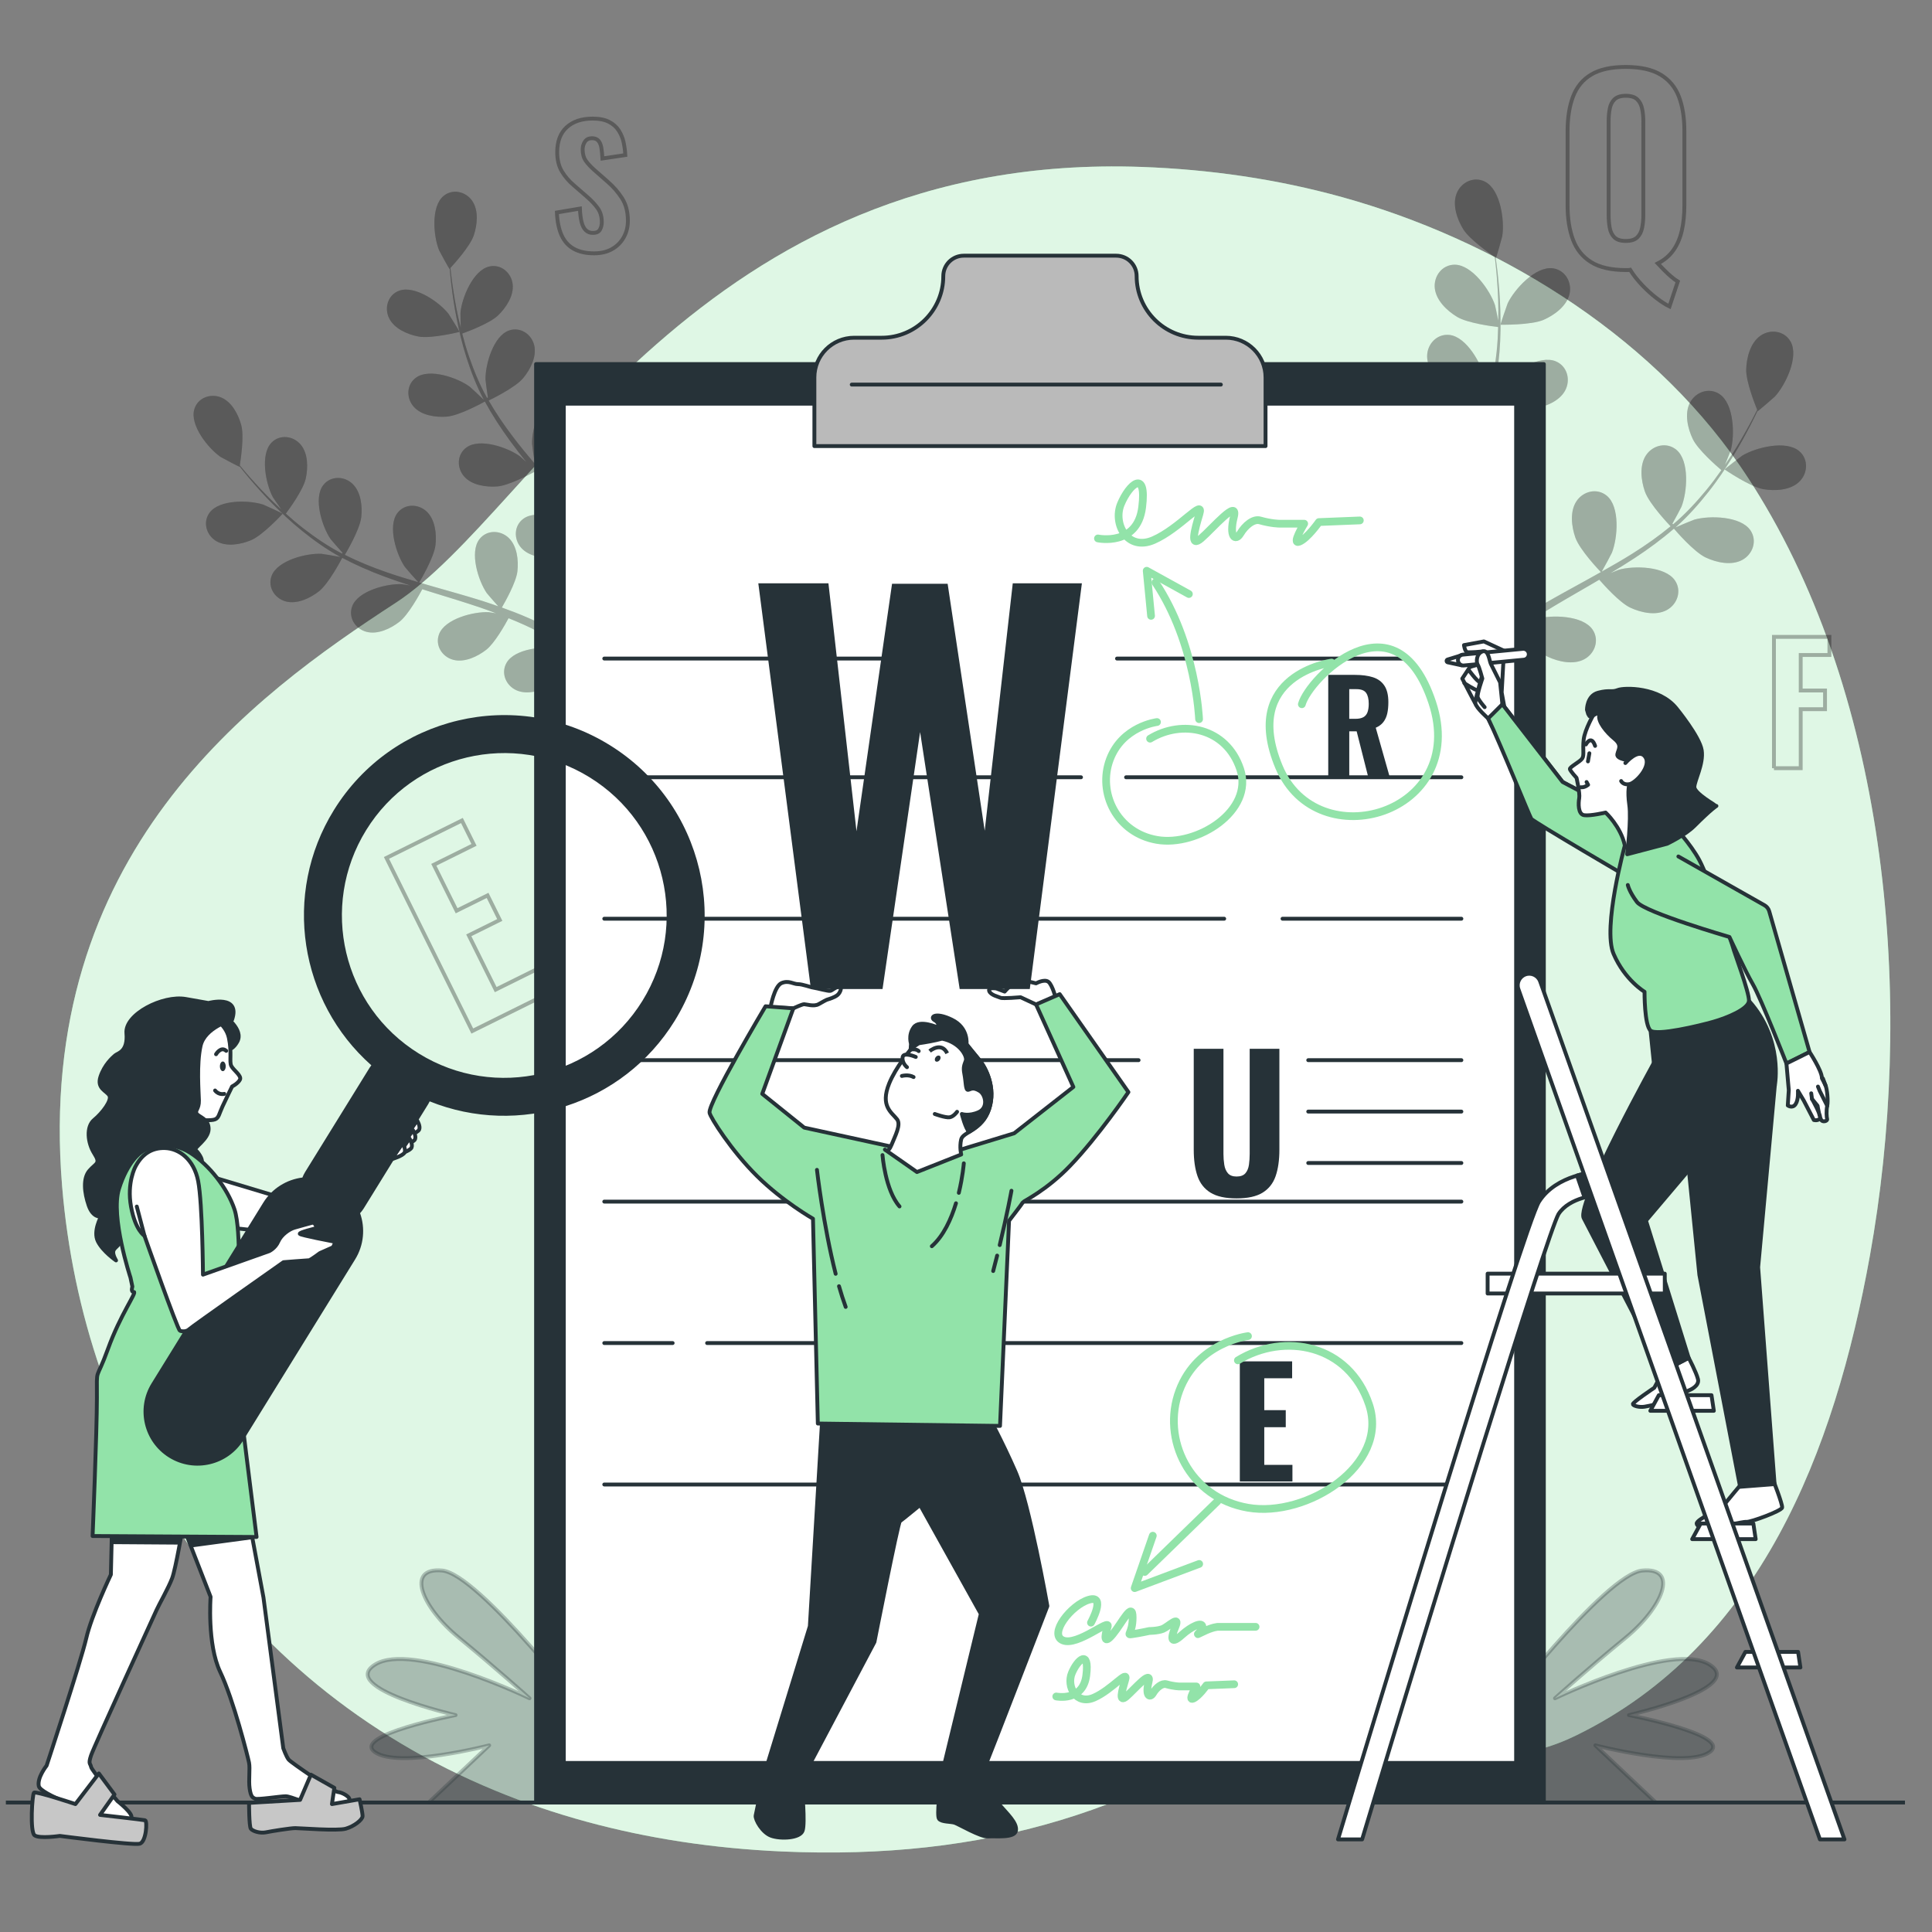 <?xml version="1.0" encoding="utf-8"?>
<!-- Generator: Adobe Illustrator 27.5.0, SVG Export Plug-In . SVG Version: 6.00 Build 0)  -->
<svg version="1.1" xmlns="http://www.w3.org/2000/svg" xmlns:xlink="http://www.w3.org/1999/xlink" x="0px" y="0px"
	 viewBox="0 0 500 500" style="enable-background:new 0 0 500 500;" xml:space="preserve">
<rect x="0" y="0" width="500" height="500" fill="#808080" stroke="none"/>
<g id="Background_Simple">
	<g>
		<path style="fill:#92E3A9;" d="M455.382,128.412c-1.658-2.724-3.384-5.397-5.185-8.009
			c-23.996-34.772-63.943-58.579-102.766-69.36c-17.008-4.731-34.47-7.205-51.902-7.838
			c-114.337-4.097-156.34,88.877-193.178,112.849c-36.838,23.972-93.368,64.918-86.275,150.932
			c5.383,65.399,43.106,127.932,112.002,156.388c7.588,3.144,15.562,5.873,23.911,8.137c15.53,4.213,32.362,6.859,50.496,7.654
			c52.089,2.289,94.384-10.095,135.755-41.278c9.617-7.249,19.182-15.424,31.662-16.32c9.071-0.651,17.672,2.563,8.19,11.209
			c-11.144,10.162,1.714,30.149,30.004,16.263c47.248-23.192,66.685-73.229,75.841-124.11
			C495.176,262.477,489.728,184.809,455.382,128.412z"/>
		<path style="opacity:0.7;fill:#FFFFFF;" d="M455.382,128.412c-1.658-2.724-3.384-5.397-5.185-8.009
			c-23.996-34.772-63.943-58.579-102.766-69.36c-17.008-4.731-34.47-7.205-51.902-7.838
			c-114.337-4.097-156.34,88.877-193.178,112.849c-36.838,23.972-93.368,64.918-86.275,150.932
			c5.383,65.399,43.106,127.932,112.002,156.388c7.588,3.144,15.562,5.873,23.911,8.137c15.53,4.213,32.362,6.859,50.496,7.654
			c52.089,2.289,94.384-10.095,135.755-41.278c9.617-7.249,19.182-15.424,31.662-16.32c9.071-0.651,17.672,2.563,8.19,11.209
			c-11.144,10.162,1.714,30.149,30.004,16.263c47.248-23.192,66.685-73.229,75.841-124.11
			C495.176,262.477,489.728,184.809,455.382,128.412z"/>
	</g>
</g>
<g id="Plants">
	<g>
		<path style="opacity:0.3;fill:#263238;stroke:#263238;stroke-linecap:round;stroke-linejoin:round;stroke-miterlimit:10;" d="
			M152.705,444.735c0,0-28.715-37.416-38.286-38.286c-9.571-0.87-5.221,9.572,4.351,17.403c9.572,7.831,18.273,15.662,18.273,15.662
			s-30.455-14.792-40.026-8.701c-9.571,6.091,20.883,13.052,20.883,13.052s-26.974,5.221-20.883,9.572
			c6.091,4.351,29.585-1.74,29.585-1.74l-15.662,14.792h57.429L152.705,444.735z"/>
		<path style="opacity:0.3;fill:#263238;stroke:#263238;stroke-linecap:round;stroke-linejoin:round;stroke-miterlimit:10;" d="
			M386.772,444.735c0,0,28.714-37.416,38.286-38.286c9.571-0.87,5.221,9.572-4.351,17.403c-9.571,7.831-18.273,15.662-18.273,15.662
			s30.455-14.792,40.026-8.701c9.572,6.091-20.883,13.052-20.883,13.052s26.974,5.221,20.883,9.572
			c-6.091,4.351-29.585-1.74-29.585-1.74l15.662,14.792h-57.429L386.772,444.735z"/>
	</g>
	<g style="opacity:0.3;">
		<path d="M388.341,84.036c-0.083-0.002,1.686-5.198,1.835-5.513c1.728-3.646,7.209-9.675,11.689-9.086
			c3.227,0.424,5.032,3.646,4.315,6.686c-0.733,3.104-3.907,5.42-6.664,6.636C396.279,84.187,388.347,84.036,388.341,84.036z"/>
		<path d="M456.36,126.595c-3.487-0.595-10.02-5.096-10.025-5.1c-0.068-0.047,4.274-3.405,4.572-3.586
			c3.453-2.088,11.351-4.093,14.762-1.13c2.457,2.135,2.185,5.817-0.09,7.957C463.255,126.922,459.33,127.102,456.36,126.595z"/>
		<path d="M463.403,88.406c-1.597-2.837-5.26-3.31-7.813-1.511c-2.607,1.837-3.572,5.646-3.673,8.658
			c-0.103,3.086,2.242,9.037,2.842,10.506c-0.598,1.196-1.249,2.467-2,3.856c-1.341,2.432-2.877,5.166-4.747,8.026
			c-0.496,0.763-1.061,1.564-1.594,2.35c0.624-1.511,1.451-3.597,1.509-3.808c1.065-3.891,0.838-12.037-2.944-14.509
			c-2.725-1.782-6.193-0.514-7.63,2.259c-1.467,2.832-0.568,6.657,0.73,9.377c1.355,2.837,6.311,7.125,7.406,8.051
			c-1.208,1.723-2.49,3.464-3.932,5.202c-2.484,3.006-5.289,6.078-8.542,8.827c-0.11-0.09-0.09-0.074-0.199-0.163
			c0.746-1.323,2.249-4.143,2.347-4.39c1.487-3.75,2.154-11.871-1.333-14.744c-2.512-2.07-6.099-1.191-7.832,1.407
			c-1.769,2.654-1.297,6.555-0.304,9.4c1.143,3.279,6.455,8.796,6.655,9.003c-3.067,2.529-6.407,4.892-9.937,7.102
			c-2.556,1.605-5.21,3.125-7.887,4.625c0.548-0.915,2.524-4.612,2.636-4.895c1.486-3.751,2.154-11.872-1.333-14.745
			c-2.513-2.07-6.099-1.191-7.832,1.408c-1.769,2.654-1.297,6.555-0.304,9.4c1.116,3.201,6.182,8.51,6.611,8.956
			c-1.217,0.68-2.428,1.365-3.653,2.038c-3.996,2.198-8.012,4.383-11.909,6.661c-1.35,0.789-2.651,1.617-3.959,2.439
			c0.78-1.398,2.149-3.969,2.242-4.203c1.487-3.751,2.154-11.872-1.333-14.745c-2.513-2.07-6.099-1.191-7.832,1.408
			c-1.769,2.654-1.296,6.555-0.304,9.4c0.996,2.858,5.16,7.415,6.35,8.681c-2.165,1.386-4.282,2.808-6.3,4.307
			c-0.856,0.665-1.773,1.289-2.557,1.975c-0.807,0.674-1.605,1.341-2.395,2.001c-1.587,1.424-3.066,2.742-4.508,4.105
			c-0.734,0.684-1.411,1.346-2.116,2.02c1.002-1.298,2.556-3.381,2.676-3.587c2.038-3.482,3.928-11.409,0.916-14.776
			c-2.17-2.426-5.849-2.102-7.955,0.204c-0.267,0.293-0.503,0.611-0.711,0.948c-3.264,1.521-6.451,4.641-7.87,6.916
			c-0.137,0.219-1.461,2.991-2.107,4.421c0.254-1.269,0.504-2.528,0.79-3.845c0.398-1.896,0.881-3.887,1.337-5.819
			c0.274-0.993,0.55-1.996,0.828-3.009c0.26-1.029,0.634-1.976,0.948-2.983c0.495-1.463,1.078-2.947,1.656-4.43
			c1.906,0.522,7.527,1.955,10.413,1.524c2.98-0.445,6.654-1.84,8.18-4.64c1.495-2.743,0.605-6.327-2.396-7.588
			c-4.165-1.752-11.044,2.616-13.673,5.677c-0.085,0.1-0.573,0.804-1.145,1.645c0.609-1.43,1.212-2.861,1.878-4.29
			c1.887-4.054,3.936-8.125,5.971-12.213c0.424-0.852,0.835-1.709,1.256-2.563c1.602,0.447,7.677,2.054,10.701,1.603
			c2.981-0.445,6.654-1.84,8.18-4.641c1.495-2.742,0.605-6.326-2.396-7.588c-4.165-1.751-11.044,2.617-13.673,5.677
			c-0.094,0.109-0.676,0.952-1.317,1.9c1.074-2.236,2.117-4.48,3.082-6.738c1.693-3.947,3.148-7.927,4.251-11.893
			c0.564,0.164,7.648,2.191,11.01,1.689c2.98-0.445,6.653-1.841,8.18-4.641c1.495-2.742,0.604-6.326-2.396-7.588
			c-4.166-1.751-11.044,2.617-13.673,5.677c-0.187,0.217-2.268,3.28-2.975,4.399c0.013-0.047,0.033-0.094,0.045-0.142
			c1.12-4.174,1.674-8.297,2.009-12.233c0.34-3.926,0.327-7.653,0.225-11.079c-0.093-3.43-0.389-6.561-0.673-9.33
			c-0.166-1.498-0.345-2.866-0.526-4.14c0.016,0.011,0.079,0.054,0.079,0.054c0.069,0.046,1.566-5.235,1.623-5.579
			c0.65-3.982-0.434-12.058-4.455-14.119c-2.897-1.485-6.213,0.141-7.35,3.049c-1.161,2.971,0.135,6.681,1.713,9.248
			c1.617,2.631,6.855,6.301,8.166,7.196c0.161,1.327,0.318,2.746,0.459,4.32c0.224,2.768,0.451,5.895,0.469,9.312
			c0.007,0.91-0.023,1.89-0.034,2.84c-0.313-1.604-0.774-3.801-0.842-4.009c-1.258-3.833-5.941-10.501-10.46-10.477
			c-3.255,0.017-5.449,2.988-5.118,6.094c0.339,3.171,3.199,5.866,5.782,7.418c2.695,1.619,9.194,2.461,10.618,2.629
			c-0.057,2.103-0.165,4.263-0.409,6.507c-0.414,3.876-1.059,7.986-2.255,12.072c-0.141-0.014-0.116-0.012-0.257-0.027
			c-0.108-1.516-0.409-4.694-0.464-4.953c-0.829-3.949-4.752-11.09-9.246-11.563c-3.237-0.34-5.744,2.372-5.756,5.494
			c-0.011,3.19,2.535,6.183,4.932,8.009c2.763,2.104,10.237,3.775,10.518,3.837c-1.163,3.801-2.646,7.614-4.37,11.405
			c-1.246,2.748-2.621,5.48-4.026,8.209c-0.048-1.066-0.439-5.24-0.502-5.537c-0.829-3.948-4.753-11.091-9.246-11.563
			c-3.237-0.34-5.744,2.371-5.756,5.495c-0.012,3.19,2.535,6.182,4.932,8.008c2.697,2.054,9.851,3.688,10.454,3.823
			c-0.639,1.239-1.271,2.478-1.922,3.715c-2.121,4.038-4.265,8.075-6.258,12.126c-0.691,1.403-1.32,2.811-1.957,4.219
			c-0.121-1.596-0.397-4.496-0.449-4.742c-0.829-3.948-4.752-11.09-9.246-11.563c-3.238-0.34-5.744,2.372-5.756,5.495
			c-0.012,3.19,2.535,6.182,4.931,8.008c2.409,1.834,8.395,3.338,10.086,3.737c-1.042,2.35-2.023,4.704-2.878,7.068
			c-0.347,1.027-0.768,2.053-1.044,3.058c-0.301,1.007-0.599,2.004-0.893,2.991c-0.538,2.063-1.045,3.979-1.496,5.911
			c-0.235,0.976-0.434,1.901-0.651,2.852c0.119-1.636,0.266-4.23,0.253-4.467c-0.221-4.029-3.017-11.682-7.387-12.83
			c-3.148-0.827-6.038,1.473-6.522,4.559c-0.494,3.151,1.569,6.495,3.662,8.662c2.308,2.39,8.897,5.025,9.705,5.343
			c-0.518,2.329-0.999,4.602-1.411,6.737c-0.768,3.936-1.371,7.494-1.849,10.574h2.936c0.397-2.961,0.9-6.35,1.546-10.092
			c0.33-1.937,0.712-3.984,1.126-6.085c0.846,0.109,7.409,0.911,10.716,0.086c1.405,2.697,3.245,5.354,3.571,5.819
			c-1.716,1.657-3.372,3.287-4.893,4.84c-1.891,1.923-3.624,3.743-5.195,5.431h3.821c1.041-1.146,2.138-2.337,3.305-3.576
			c1.344-1.434,2.792-2.93,4.296-4.454c0.669,0.579,6.056,5.175,9.24,6.105c2.893,0.844,6.812,1.116,9.372-0.787
			c2.507-1.864,3.199-5.491,1.004-7.894c-3.049-3.335-11.125-2.251-14.794-0.574c-0.235,0.107-2.869,1.689-4.196,2.525
			c0.912-0.918,1.814-1.832,2.78-2.771c1.378-1.362,2.879-2.757,4.325-4.116c0.776-0.677,1.56-1.362,2.351-2.053
			c0.784-0.715,1.618-1.299,2.436-1.965c1.219-0.948,2.525-1.864,3.826-2.782c1.302,1.487,5.199,5.783,7.844,7.016
			c2.732,1.273,6.565,2.136,9.383,0.642c2.759-1.463,3.994-4.943,2.188-7.651c-2.508-3.758-10.655-3.91-14.536-2.808
			c-0.126,0.036-0.922,0.354-1.863,0.74c1.297-0.857,2.589-1.718,3.933-2.541c3.81-2.341,7.765-4.606,11.718-6.893
			c0.824-0.476,1.639-0.965,2.461-1.445c1.09,1.257,5.27,5.949,8.041,7.241c2.732,1.273,6.565,2.136,9.383,0.641
			c2.759-1.462,3.994-4.942,2.187-7.65c-2.507-3.758-10.655-3.91-14.536-2.808c-0.138,0.039-1.088,0.421-2.147,0.858
			c2.13-1.273,4.237-2.569,6.288-3.92c3.59-2.358,6.998-4.875,10.106-7.574c0.38,0.447,5.17,6.047,8.251,7.482
			c2.731,1.274,6.565,2.136,9.383,0.642c2.76-1.463,3.995-4.943,2.188-7.651c-2.508-3.758-10.655-3.91-14.536-2.808
			c-0.275,0.079-3.701,1.485-4.907,2.029c0.036-0.032,0.079-0.061,0.115-0.093c3.237-2.864,5.973-5.998,8.424-9.096
			c2.45-3.086,4.494-6.202,6.3-9.116c1.815-2.912,3.296-5.687,4.586-8.153c0.688-1.34,1.293-2.581,1.845-3.743
			c0.007,0.017,0.036,0.089,0.036,0.089c0.032,0.076,4.194-3.502,4.431-3.758C462.069,99.676,465.62,92.342,463.403,88.406z"/>
		<path style="opacity:0.3;" d="M456.36,126.595c-3.487-0.595-10.02-5.096-10.025-5.1c-0.068-0.047,4.274-3.405,4.572-3.586
			c3.453-2.088,11.351-4.093,14.762-1.13c2.457,2.135,2.185,5.817-0.09,7.957C463.255,126.922,459.33,127.102,456.36,126.595z"/>
		<path style="opacity:0.3;" d="M388.341,84.036c-0.083-0.002,1.686-5.198,1.835-5.513c1.728-3.646,7.209-9.675,11.689-9.086
			c3.227,0.424,5.032,3.646,4.315,6.686c-0.733,3.104-3.907,5.42-6.664,6.636C396.279,84.187,388.347,84.036,388.341,84.036z"/>
		<path style="opacity:0.3;" d="M463.403,88.406c-1.597-2.837-5.26-3.31-7.813-1.511c-2.607,1.837-3.572,5.646-3.673,8.658
			c-0.103,3.086,2.242,9.037,2.842,10.506c-0.598,1.196-1.249,2.467-2,3.856c-1.341,2.432-2.877,5.166-4.747,8.026
			c-0.496,0.763-1.061,1.564-1.594,2.35c0.624-1.511,1.451-3.597,1.509-3.808c1.065-3.891,0.838-12.037-2.944-14.509
			c-2.725-1.782-6.193-0.514-7.63,2.259c-1.467,2.832-0.568,6.657,0.73,9.377c1.355,2.837,6.311,7.125,7.406,8.051
			c-1.208,1.723-2.49,3.464-3.932,5.202c-2.484,3.006-5.289,6.078-8.542,8.827c-0.11-0.09-0.09-0.074-0.199-0.163
			c0.746-1.323,2.249-4.143,2.347-4.39c1.487-3.75,2.154-11.871-1.333-14.744c-2.512-2.07-6.099-1.191-7.832,1.407
			c-1.769,2.654-1.297,6.555-0.304,9.4c1.143,3.279,6.455,8.796,6.655,9.003c-3.067,2.529-6.407,4.892-9.937,7.102
			c-2.556,1.605-5.21,3.125-7.887,4.625c0.548-0.915,2.524-4.612,2.636-4.895c1.486-3.751,2.154-11.872-1.333-14.745
			c-2.513-2.07-6.099-1.191-7.832,1.408c-1.769,2.654-1.297,6.555-0.304,9.4c1.116,3.201,6.182,8.51,6.611,8.956
			c-1.217,0.68-2.428,1.365-3.653,2.038c-3.996,2.198-8.012,4.383-11.909,6.661c-1.35,0.789-2.651,1.617-3.959,2.439
			c0.78-1.398,2.149-3.969,2.242-4.203c1.487-3.751,2.154-11.872-1.333-14.745c-2.513-2.07-6.099-1.191-7.832,1.408
			c-1.769,2.654-1.296,6.555-0.304,9.4c0.996,2.858,5.16,7.415,6.35,8.681c-2.165,1.386-4.282,2.808-6.3,4.307
			c-0.856,0.665-1.773,1.289-2.557,1.975c-0.807,0.674-1.605,1.341-2.395,2.001c-1.587,1.424-3.066,2.742-4.508,4.105
			c-0.734,0.684-1.411,1.346-2.116,2.02c1.002-1.298,2.556-3.381,2.676-3.587c2.038-3.482,3.928-11.409,0.916-14.776
			c-2.17-2.426-5.849-2.102-7.955,0.204c-0.267,0.293-0.503,0.611-0.711,0.948c-3.264,1.521-6.451,4.641-7.87,6.916
			c-0.137,0.219-1.461,2.991-2.107,4.421c0.254-1.269,0.504-2.528,0.79-3.845c0.398-1.896,0.881-3.887,1.337-5.819
			c0.274-0.993,0.55-1.996,0.828-3.009c0.26-1.029,0.634-1.976,0.948-2.983c0.495-1.463,1.078-2.947,1.656-4.43
			c1.906,0.522,7.527,1.955,10.413,1.524c2.98-0.445,6.654-1.84,8.18-4.64c1.495-2.743,0.605-6.327-2.396-7.588
			c-4.165-1.752-11.044,2.616-13.673,5.677c-0.085,0.1-0.573,0.804-1.145,1.645c0.609-1.43,1.212-2.861,1.878-4.29
			c1.887-4.054,3.936-8.125,5.971-12.213c0.424-0.852,0.835-1.709,1.256-2.563c1.602,0.447,7.677,2.054,10.701,1.603
			c2.981-0.445,6.654-1.84,8.18-4.641c1.495-2.742,0.605-6.326-2.396-7.588c-4.165-1.751-11.044,2.617-13.673,5.677
			c-0.094,0.109-0.676,0.952-1.317,1.9c1.074-2.236,2.117-4.48,3.082-6.738c1.693-3.947,3.148-7.927,4.251-11.893
			c0.564,0.164,7.648,2.191,11.01,1.689c2.98-0.445,6.653-1.841,8.18-4.641c1.495-2.742,0.604-6.326-2.396-7.588
			c-4.166-1.751-11.044,2.617-13.673,5.677c-0.187,0.217-2.268,3.28-2.975,4.399c0.013-0.047,0.033-0.094,0.045-0.142
			c1.12-4.174,1.674-8.297,2.009-12.233c0.34-3.926,0.327-7.653,0.225-11.079c-0.093-3.43-0.389-6.561-0.673-9.33
			c-0.166-1.498-0.345-2.866-0.526-4.14c0.016,0.011,0.079,0.054,0.079,0.054c0.069,0.046,1.566-5.235,1.623-5.579
			c0.65-3.982-0.434-12.058-4.455-14.119c-2.897-1.485-6.213,0.141-7.35,3.049c-1.161,2.971,0.135,6.681,1.713,9.248
			c1.617,2.631,6.855,6.301,8.166,7.196c0.161,1.327,0.318,2.746,0.459,4.32c0.224,2.768,0.451,5.895,0.469,9.312
			c0.007,0.91-0.023,1.89-0.034,2.84c-0.313-1.604-0.774-3.801-0.842-4.009c-1.258-3.833-5.941-10.501-10.46-10.477
			c-3.255,0.017-5.449,2.988-5.118,6.094c0.339,3.171,3.199,5.866,5.782,7.418c2.695,1.619,9.194,2.461,10.618,2.629
			c-0.057,2.103-0.165,4.263-0.409,6.507c-0.414,3.876-1.059,7.986-2.255,12.072c-0.141-0.014-0.116-0.012-0.257-0.027
			c-0.108-1.516-0.409-4.694-0.464-4.953c-0.829-3.949-4.752-11.09-9.246-11.563c-3.237-0.34-5.744,2.372-5.756,5.494
			c-0.011,3.19,2.535,6.183,4.932,8.009c2.763,2.104,10.237,3.775,10.518,3.837c-1.163,3.801-2.646,7.614-4.37,11.405
			c-1.246,2.748-2.621,5.48-4.026,8.209c-0.048-1.066-0.439-5.24-0.502-5.537c-0.829-3.948-4.753-11.091-9.246-11.563
			c-3.237-0.34-5.744,2.371-5.756,5.495c-0.012,3.19,2.535,6.182,4.932,8.008c2.697,2.054,9.851,3.688,10.454,3.823
			c-0.639,1.239-1.271,2.478-1.922,3.715c-2.121,4.038-4.265,8.075-6.258,12.126c-0.691,1.403-1.32,2.811-1.957,4.219
			c-0.121-1.596-0.397-4.496-0.449-4.742c-0.829-3.948-4.752-11.09-9.246-11.563c-3.238-0.34-5.744,2.372-5.756,5.495
			c-0.012,3.19,2.535,6.182,4.931,8.008c2.409,1.834,8.395,3.338,10.086,3.737c-1.042,2.35-2.023,4.704-2.878,7.068
			c-0.347,1.027-0.768,2.053-1.044,3.058c-0.301,1.007-0.599,2.004-0.893,2.991c-0.538,2.063-1.045,3.979-1.496,5.911
			c-0.235,0.976-0.434,1.901-0.651,2.852c0.119-1.636,0.266-4.23,0.253-4.467c-0.221-4.029-3.017-11.682-7.387-12.83
			c-3.148-0.827-6.038,1.473-6.522,4.559c-0.494,3.151,1.569,6.495,3.662,8.662c2.308,2.39,8.897,5.025,9.705,5.343
			c-0.518,2.329-0.999,4.602-1.411,6.737c-0.768,3.936-1.371,7.494-1.849,10.574h2.936c0.397-2.961,0.9-6.35,1.546-10.092
			c0.33-1.937,0.712-3.984,1.126-6.085c0.846,0.109,7.409,0.911,10.716,0.086c1.405,2.697,3.245,5.354,3.571,5.819
			c-1.716,1.657-3.372,3.287-4.893,4.84c-1.891,1.923-3.624,3.743-5.195,5.431h3.821c1.041-1.146,2.138-2.337,3.305-3.576
			c1.344-1.434,2.792-2.93,4.296-4.454c0.669,0.579,6.056,5.175,9.24,6.105c2.893,0.844,6.812,1.116,9.372-0.787
			c2.507-1.864,3.199-5.491,1.004-7.894c-3.049-3.335-11.125-2.251-14.794-0.574c-0.235,0.107-2.869,1.689-4.196,2.525
			c0.912-0.918,1.814-1.832,2.78-2.771c1.378-1.362,2.879-2.757,4.325-4.116c0.776-0.677,1.56-1.362,2.351-2.053
			c0.784-0.715,1.618-1.299,2.436-1.965c1.219-0.948,2.525-1.864,3.826-2.782c1.302,1.487,5.199,5.783,7.844,7.016
			c2.732,1.273,6.565,2.136,9.383,0.642c2.759-1.463,3.994-4.943,2.188-7.651c-2.508-3.758-10.655-3.91-14.536-2.808
			c-0.126,0.036-0.922,0.354-1.863,0.74c1.297-0.857,2.589-1.718,3.933-2.541c3.81-2.341,7.765-4.606,11.718-6.893
			c0.824-0.476,1.639-0.965,2.461-1.445c1.09,1.257,5.27,5.949,8.041,7.241c2.732,1.273,6.565,2.136,9.383,0.641
			c2.759-1.462,3.994-4.942,2.187-7.65c-2.507-3.758-10.655-3.91-14.536-2.808c-0.138,0.039-1.088,0.421-2.147,0.858
			c2.13-1.273,4.237-2.569,6.288-3.92c3.59-2.358,6.998-4.875,10.106-7.574c0.38,0.447,5.17,6.047,8.251,7.482
			c2.731,1.274,6.565,2.136,9.383,0.642c2.76-1.463,3.995-4.943,2.188-7.651c-2.508-3.758-10.655-3.91-14.536-2.808
			c-0.275,0.079-3.701,1.485-4.907,2.029c0.036-0.032,0.079-0.061,0.115-0.093c3.237-2.864,5.973-5.998,8.424-9.096
			c2.45-3.086,4.494-6.202,6.3-9.116c1.815-2.912,3.296-5.687,4.586-8.153c0.688-1.34,1.293-2.581,1.845-3.743
			c0.007,0.017,0.036,0.089,0.036,0.089c0.032,0.076,4.194-3.502,4.431-3.758C462.069,99.676,465.62,92.342,463.403,88.406z"/>
	</g>
	<g style="opacity:0.3;">
		<path d="M118.918,85.896c0.076-0.019-2.669-4.458-2.874-4.718c-2.377-3.011-8.74-7.432-12.765-5.932
			c-2.9,1.08-3.887,4.45-2.576,7.114c1.34,2.721,4.774,4.191,7.588,4.731C111.594,87.725,118.912,85.897,118.918,85.896z"/>
		<path d="M64.944,139.813c3.105-1.294,8.201-6.855,8.204-6.86c0.053-0.058-4.685-2.245-5-2.35c-3.644-1.2-11.39-1.377-13.92,2.095
			c-1.823,2.501-0.787,5.856,1.777,7.354C58.624,141.583,62.299,140.914,64.944,139.813z"/>
		<path d="M50.289,105.922c0.876-2.968,4.17-4.187,6.919-3.063c2.807,1.148,4.512,4.472,5.246,7.242
			c0.752,2.838-0.154,8.852-0.397,10.341c0.808,0.981,1.682,2.02,2.674,3.148c1.76,1.969,3.765,4.175,6.107,6.427
			c0.622,0.601,1.316,1.224,1.978,1.838c-0.899-1.268-2.11-3.024-2.209-3.208c-1.816-3.379-3.338-10.976-0.36-14.072
			c2.146-2.231,5.63-1.794,7.552,0.469c1.962,2.312,1.943,6.048,1.319,8.844c-0.652,2.918-4.332,7.946-5.149,9.037
			c1.486,1.339,3.045,2.68,4.751,3.983c2.942,2.257,6.195,4.506,9.795,6.361c0.082-0.107,0.067-0.087,0.15-0.194
			c-0.973-1.067-2.966-3.361-3.109-3.568c-2.176-3.159-4.523-10.542-1.903-13.947c1.888-2.453,5.398-2.402,7.557-0.363
			c2.204,2.083,2.597,5.798,2.283,8.646c-0.361,3.282-4.11,9.525-4.251,9.76c3.38,1.691,6.979,3.17,10.72,4.466
			c2.71,0.943,5.493,1.787,8.293,2.608c-0.703-0.732-3.321-3.737-3.485-3.975c-2.176-3.159-4.523-10.543-1.903-13.947
			c1.888-2.453,5.399-2.402,7.557-0.363c2.205,2.083,2.597,5.798,2.283,8.646c-0.353,3.204-3.918,9.202-4.22,9.707
			c1.272,0.372,2.54,0.748,3.819,1.111c4.171,1.186,8.357,2.356,12.453,3.638c1.419,0.444,2.801,0.934,4.188,1.418
			c-1.02-1.13-2.836-3.221-2.972-3.418c-2.176-3.159-4.523-10.543-1.903-13.947c1.888-2.453,5.399-2.402,7.557-0.362
			c2.204,2.083,2.596,5.798,2.282,8.646c-0.315,2.861-3.203,7.97-4.037,9.396c2.301,0.823,4.566,1.69,6.755,2.65
			c0.935,0.435,1.917,0.817,2.79,1.286c0.891,0.453,1.773,0.901,2.646,1.344c1.773,0.982,3.425,1.888,5.052,2.845
			c0.826,0.478,1.594,0.947,2.391,1.421c-1.205-0.99-3.088-2.589-3.243-2.754c-2.63-2.793-6.069-9.736-3.994-13.498
			c1.494-2.71,4.973-3.192,7.415-1.504c0.31,0.215,0.596,0.459,0.86,0.727c3.349,0.715,6.966,2.928,8.765,4.734
			c0.173,0.174,1.99,2.461,2.893,3.649c-0.506-1.122-1.005-2.236-1.55-3.395c-0.772-1.673-1.644-3.414-2.478-5.108
			c-0.465-0.862-0.934-1.732-1.408-2.612c-0.46-0.898-1.008-1.696-1.514-2.563c-0.77-1.251-1.626-2.502-2.478-3.753
			c-1.655,0.889-6.559,3.414-9.325,3.629c-2.856,0.222-6.557-0.289-8.568-2.559c-1.969-2.223-1.907-5.734,0.605-7.542
			c3.487-2.51,10.791,0.074,13.879,2.35c0.1,0.074,0.702,0.623,1.411,1.281c-0.868-1.195-1.732-2.393-2.653-3.576
			c-2.611-3.355-5.377-6.692-8.133-10.047c-0.575-0.699-1.138-1.406-1.71-2.107c-1.389,0.755-6.677,3.538-9.576,3.763
			c-2.857,0.222-6.557-0.289-8.568-2.56c-1.969-2.223-1.907-5.734,0.605-7.542c3.487-2.509,10.791,0.075,13.879,2.351
			c0.11,0.081,0.829,0.738,1.625,1.48c-1.471-1.844-2.915-3.701-4.29-5.587c-2.409-3.297-4.604-6.676-6.47-10.116
			c-0.488,0.272-6.621,3.658-9.843,3.909c-2.857,0.222-6.557-0.29-8.568-2.559c-1.969-2.223-1.907-5.734,0.605-7.542
			c3.487-2.509,10.792,0.074,13.879,2.351c0.219,0.161,2.8,2.557,3.693,3.444c-0.022-0.041-0.05-0.081-0.072-0.122
			c-1.926-3.63-3.317-7.333-4.466-10.909c-1.151-3.565-1.932-7.022-2.567-10.219c-0.644-3.198-1.036-6.163-1.362-8.789
			c-0.165-1.424-0.29-2.729-0.394-3.948c-0.012,0.013-0.062,0.067-0.062,0.067c-0.054,0.057-2.565-4.518-2.691-4.824
			c-1.45-3.552-2.164-11.267,1.123-14.032c2.368-1.992,5.787-1.192,7.46,1.262c1.708,2.506,1.296,6.219,0.381,8.934
			c-0.939,2.782-5.011,7.298-6.036,8.406c0.133,1.264,0.29,2.613,0.494,4.101c0.382,2.613,0.837,5.559,1.548,8.729
			c0.188,0.845,0.423,1.747,0.636,2.624c-0.051-1.553-0.092-3.687-0.073-3.895c0.35-3.82,3.271-10.996,7.463-11.935
			c3.02-0.677,5.686,1.609,6.039,4.558c0.361,3.011-1.716,6.116-3.779,8.105c-2.153,2.074-7.996,4.237-9.28,4.696
			c0.501,1.937,1.06,3.915,1.764,5.943c1.209,3.504,2.681,7.175,4.66,10.707c0.128-0.043,0.105-0.036,0.233-0.079
			c-0.223-1.428-0.62-4.437-0.625-4.689c-0.072-3.836,2.043-11.289,6.107-12.683c2.928-1.005,5.828,0.975,6.503,3.866
			c0.69,2.954-1.033,6.269-2.866,8.471c-2.112,2.538-8.683,5.677-8.93,5.795c1.887,3.274,4.073,6.493,6.477,9.638
			c1.74,2.282,3.596,4.521,5.478,6.75c-0.183-0.998-0.708-4.949-0.714-5.238c-0.072-3.835,2.044-11.289,6.107-12.683
			c2.928-1.005,5.828,0.975,6.503,3.867c0.69,2.953-1.033,6.268-2.866,8.471c-2.062,2.478-8.344,5.515-8.874,5.768
			c0.856,1.012,1.706,2.026,2.572,3.034c2.825,3.29,5.671,6.576,8.38,9.905c0.939,1.153,1.821,2.324,2.711,3.493
			c-0.227-1.505-0.589-4.251-0.593-4.49c-0.072-3.835,2.044-11.289,6.107-12.683c2.928-1.004,5.828,0.975,6.504,3.867
			c0.69,2.953-1.033,6.269-2.865,8.47c-1.842,2.212-7.069,4.88-8.551,5.61c1.465,1.956,2.876,3.929,4.172,5.937
			c0.54,0.878,1.148,1.739,1.618,2.611c0.493,0.869,0.981,1.73,1.464,2.581c0.938,1.797,1.815,3.464,2.644,5.159
			c0.425,0.854,0.807,1.669,1.21,2.504c-0.459-1.49-1.147-3.863-1.185-4.086c-0.653-3.78,0.31-11.468,4.115-13.461
			c2.742-1.437,5.909,0.08,7.014,2.837c1.129,2.815-0.072,6.352-1.549,8.807c-1.63,2.706-7.175,6.551-7.856,7.017
			c0.975,2.048,1.906,4.052,2.741,5.942c1.55,3.484,2.866,6.653,3.964,9.406l-2.72,0.625c-0.999-2.66-2.186-5.693-3.581-9.023
			c-0.718-1.725-1.508-3.541-2.338-5.399c-0.761,0.281-6.671,2.421-9.912,2.361c-0.728,2.798-1.868,5.652-2.071,6.153
			c1.943,1.171,3.825,2.328,5.565,3.444c2.161,1.379,4.155,2.698,5.97,3.927l-3.541,0.813c-1.209-0.841-2.479-1.711-3.824-2.61
			c-1.55-1.043-3.211-2.121-4.929-3.213c-0.497,0.679-4.51,6.084-7.263,7.624c-2.501,1.398-6.075,2.484-8.852,1.265
			c-2.719-1.194-4.133-4.407-2.61-7.101c2.115-3.74,9.83-4.454,13.587-3.68c0.241,0.049,3.018,0.954,4.426,1.447
			c-1.04-0.656-2.071-1.311-3.166-1.976c-1.567-0.969-3.255-1.942-4.884-2.894c-0.864-0.462-1.735-0.93-2.616-1.402
			c-0.879-0.495-1.776-0.859-2.676-1.302c-1.332-0.619-2.736-1.19-4.137-1.763c-0.89,1.655-3.587,6.465-5.775,8.171
			c-2.26,1.761-5.629,3.376-8.558,2.592c-2.869-0.768-4.754-3.73-3.656-6.624c1.524-4.017,9.042-5.891,12.873-5.696
			c0.124,0.007,0.929,0.132,1.884,0.289c-1.384-0.518-2.765-1.041-4.185-1.518c-4.029-1.359-8.176-2.616-12.326-3.894
			c-0.865-0.266-1.724-0.545-2.588-0.815c-0.742,1.397-3.618,6.634-5.911,8.421c-2.26,1.761-5.629,3.376-8.559,2.592
			c-2.868-0.768-4.754-3.73-3.655-6.624c1.524-4.016,9.041-5.892,12.873-5.696c0.137,0.007,1.098,0.159,2.172,0.338
			c-2.244-0.726-4.473-1.479-6.661-2.294c-3.829-1.421-7.523-3.028-10.977-4.867c-0.257,0.495-3.504,6.704-6.053,8.69
			c-2.26,1.761-5.629,3.376-8.558,2.592c-2.869-0.768-4.754-3.73-3.656-6.624c1.524-4.016,9.042-5.891,12.873-5.696
			c0.272,0.014,3.746,0.589,4.979,0.836c-0.041-0.022-0.086-0.04-0.127-0.062c-3.609-1.965-6.812-4.287-9.743-6.636
			c-2.927-2.339-5.485-4.791-7.778-7.107c-2.302-2.312-4.265-4.569-5.985-6.579c-0.923-1.096-1.748-2.116-2.506-3.076
			c-0.003,0.017-0.015,0.09-0.015,0.09c-0.014,0.078-4.632-2.353-4.906-2.539C53.924,116.082,49.072,110.042,50.289,105.922z"/>
		<path style="opacity:0.3;" d="M64.944,139.813c3.105-1.294,8.201-6.855,8.204-6.86c0.053-0.058-4.685-2.245-5-2.35
			c-3.644-1.2-11.39-1.377-13.92,2.095c-1.823,2.501-0.787,5.856,1.777,7.354C58.624,141.583,62.299,140.914,64.944,139.813z"/>
		<path style="opacity:0.3;" d="M118.918,85.896c0.076-0.019-2.669-4.458-2.874-4.718c-2.377-3.011-8.74-7.432-12.765-5.932
			c-2.9,1.08-3.887,4.45-2.576,7.114c1.34,2.721,4.774,4.191,7.588,4.731C111.594,87.725,118.912,85.897,118.918,85.896z"/>
		<path style="opacity:0.3;" d="M50.289,105.922c0.876-2.968,4.17-4.187,6.919-3.063c2.807,1.148,4.512,4.472,5.246,7.242
			c0.752,2.838-0.154,8.852-0.397,10.341c0.808,0.981,1.682,2.02,2.674,3.148c1.76,1.969,3.765,4.175,6.107,6.427
			c0.622,0.601,1.316,1.224,1.978,1.838c-0.899-1.268-2.11-3.024-2.209-3.208c-1.816-3.379-3.338-10.976-0.36-14.072
			c2.146-2.231,5.63-1.794,7.552,0.469c1.962,2.312,1.943,6.048,1.319,8.844c-0.652,2.918-4.332,7.946-5.149,9.037
			c1.486,1.339,3.045,2.68,4.751,3.983c2.942,2.257,6.195,4.506,9.795,6.361c0.082-0.107,0.067-0.087,0.15-0.194
			c-0.973-1.067-2.966-3.361-3.109-3.568c-2.176-3.159-4.523-10.542-1.903-13.947c1.888-2.453,5.398-2.402,7.557-0.363
			c2.204,2.083,2.597,5.798,2.283,8.646c-0.361,3.282-4.11,9.525-4.251,9.76c3.38,1.691,6.979,3.17,10.72,4.466
			c2.71,0.943,5.493,1.787,8.293,2.608c-0.703-0.732-3.321-3.737-3.485-3.975c-2.176-3.159-4.523-10.543-1.903-13.947
			c1.888-2.453,5.399-2.402,7.557-0.363c2.205,2.083,2.597,5.798,2.283,8.646c-0.353,3.204-3.918,9.202-4.22,9.707
			c1.272,0.372,2.54,0.748,3.819,1.111c4.171,1.186,8.357,2.356,12.453,3.638c1.419,0.444,2.801,0.934,4.188,1.418
			c-1.02-1.13-2.836-3.221-2.972-3.418c-2.176-3.159-4.523-10.543-1.903-13.947c1.888-2.453,5.399-2.402,7.557-0.362
			c2.204,2.083,2.596,5.798,2.282,8.646c-0.315,2.861-3.203,7.97-4.037,9.396c2.301,0.823,4.566,1.69,6.755,2.65
			c0.935,0.435,1.917,0.817,2.79,1.286c0.891,0.453,1.773,0.901,2.646,1.344c1.773,0.982,3.425,1.888,5.052,2.845
			c0.826,0.478,1.594,0.947,2.391,1.421c-1.205-0.99-3.088-2.589-3.243-2.754c-2.63-2.793-6.069-9.736-3.994-13.498
			c1.494-2.71,4.973-3.192,7.415-1.504c0.31,0.215,0.596,0.459,0.86,0.727c3.349,0.715,6.966,2.928,8.765,4.734
			c0.173,0.174,1.99,2.461,2.893,3.649c-0.506-1.122-1.005-2.236-1.55-3.395c-0.772-1.673-1.644-3.414-2.478-5.108
			c-0.465-0.862-0.934-1.732-1.408-2.612c-0.46-0.898-1.008-1.696-1.514-2.563c-0.77-1.251-1.626-2.502-2.478-3.753
			c-1.655,0.889-6.559,3.414-9.325,3.629c-2.856,0.222-6.557-0.289-8.568-2.559c-1.969-2.223-1.907-5.734,0.605-7.542
			c3.487-2.51,10.791,0.074,13.879,2.35c0.1,0.074,0.702,0.623,1.411,1.281c-0.868-1.195-1.732-2.393-2.653-3.576
			c-2.611-3.355-5.377-6.692-8.133-10.047c-0.575-0.699-1.138-1.406-1.71-2.107c-1.389,0.755-6.677,3.538-9.576,3.763
			c-2.857,0.222-6.557-0.289-8.568-2.56c-1.969-2.223-1.907-5.734,0.605-7.542c3.487-2.509,10.791,0.075,13.879,2.351
			c0.11,0.081,0.829,0.738,1.625,1.48c-1.471-1.844-2.915-3.701-4.29-5.587c-2.409-3.297-4.604-6.676-6.47-10.116
			c-0.488,0.272-6.621,3.658-9.843,3.909c-2.857,0.222-6.557-0.29-8.568-2.559c-1.969-2.223-1.907-5.734,0.605-7.542
			c3.487-2.509,10.792,0.074,13.879,2.351c0.219,0.161,2.8,2.557,3.693,3.444c-0.022-0.041-0.05-0.081-0.072-0.122
			c-1.926-3.63-3.317-7.333-4.466-10.909c-1.151-3.565-1.932-7.022-2.567-10.219c-0.644-3.198-1.036-6.163-1.362-8.789
			c-0.165-1.424-0.29-2.729-0.394-3.948c-0.012,0.013-0.062,0.067-0.062,0.067c-0.054,0.057-2.565-4.518-2.691-4.824
			c-1.45-3.552-2.164-11.267,1.123-14.032c2.368-1.992,5.787-1.192,7.46,1.262c1.708,2.506,1.296,6.219,0.381,8.934
			c-0.939,2.782-5.011,7.298-6.036,8.406c0.133,1.264,0.29,2.613,0.494,4.101c0.382,2.613,0.837,5.559,1.548,8.729
			c0.188,0.845,0.423,1.747,0.636,2.624c-0.051-1.553-0.092-3.687-0.073-3.895c0.35-3.82,3.271-10.996,7.463-11.935
			c3.02-0.677,5.686,1.609,6.039,4.558c0.361,3.011-1.716,6.116-3.779,8.105c-2.153,2.074-7.996,4.237-9.28,4.696
			c0.501,1.937,1.06,3.915,1.764,5.943c1.209,3.504,2.681,7.175,4.66,10.707c0.128-0.043,0.105-0.036,0.233-0.079
			c-0.223-1.428-0.62-4.437-0.625-4.689c-0.072-3.836,2.043-11.289,6.107-12.683c2.928-1.005,5.828,0.975,6.503,3.866
			c0.69,2.954-1.033,6.269-2.866,8.471c-2.112,2.538-8.683,5.677-8.93,5.795c1.887,3.274,4.073,6.493,6.477,9.638
			c1.74,2.282,3.596,4.521,5.478,6.75c-0.183-0.998-0.708-4.949-0.714-5.238c-0.072-3.835,2.044-11.289,6.107-12.683
			c2.928-1.005,5.828,0.975,6.503,3.867c0.69,2.953-1.033,6.268-2.866,8.471c-2.062,2.478-8.344,5.515-8.874,5.768
			c0.856,1.012,1.706,2.026,2.572,3.034c2.825,3.29,5.671,6.576,8.38,9.905c0.939,1.153,1.821,2.324,2.711,3.493
			c-0.227-1.505-0.589-4.251-0.593-4.49c-0.072-3.835,2.044-11.289,6.107-12.683c2.928-1.004,5.828,0.975,6.504,3.867
			c0.69,2.953-1.033,6.269-2.865,8.47c-1.842,2.212-7.069,4.88-8.551,5.61c1.465,1.956,2.876,3.929,4.172,5.937
			c0.54,0.878,1.148,1.739,1.618,2.611c0.493,0.869,0.981,1.73,1.464,2.581c0.938,1.797,1.815,3.464,2.644,5.159
			c0.425,0.854,0.807,1.669,1.21,2.504c-0.459-1.49-1.147-3.863-1.185-4.086c-0.653-3.78,0.31-11.468,4.115-13.461
			c2.742-1.437,5.909,0.08,7.014,2.837c1.129,2.815-0.072,6.352-1.549,8.807c-1.63,2.706-7.175,6.551-7.856,7.017
			c0.975,2.048,1.906,4.052,2.741,5.942c1.55,3.484,2.866,6.653,3.964,9.406l-2.72,0.625c-0.999-2.66-2.186-5.693-3.581-9.023
			c-0.718-1.725-1.508-3.541-2.338-5.399c-0.761,0.281-6.671,2.421-9.912,2.361c-0.728,2.798-1.868,5.652-2.071,6.153
			c1.943,1.171,3.825,2.328,5.565,3.444c2.161,1.379,4.155,2.698,5.97,3.927l-3.541,0.813c-1.209-0.841-2.479-1.711-3.824-2.61
			c-1.55-1.043-3.211-2.121-4.929-3.213c-0.497,0.679-4.51,6.084-7.263,7.624c-2.501,1.398-6.075,2.484-8.852,1.265
			c-2.719-1.194-4.133-4.407-2.61-7.101c2.115-3.74,9.83-4.454,13.587-3.68c0.241,0.049,3.018,0.954,4.426,1.447
			c-1.04-0.656-2.071-1.311-3.166-1.976c-1.567-0.969-3.255-1.942-4.884-2.894c-0.864-0.462-1.735-0.93-2.616-1.402
			c-0.879-0.495-1.776-0.859-2.676-1.302c-1.332-0.619-2.736-1.19-4.137-1.763c-0.89,1.655-3.587,6.465-5.775,8.171
			c-2.26,1.761-5.629,3.376-8.558,2.592c-2.869-0.768-4.754-3.73-3.656-6.624c1.524-4.017,9.042-5.891,12.873-5.696
			c0.124,0.007,0.929,0.132,1.884,0.289c-1.384-0.518-2.765-1.041-4.185-1.518c-4.029-1.359-8.176-2.616-12.326-3.894
			c-0.865-0.266-1.724-0.545-2.588-0.815c-0.742,1.397-3.618,6.634-5.911,8.421c-2.26,1.761-5.629,3.376-8.559,2.592
			c-2.868-0.768-4.754-3.73-3.655-6.624c1.524-4.016,9.041-5.892,12.873-5.696c0.137,0.007,1.098,0.159,2.172,0.338
			c-2.244-0.726-4.473-1.479-6.661-2.294c-3.829-1.421-7.523-3.028-10.977-4.867c-0.257,0.495-3.504,6.704-6.053,8.69
			c-2.26,1.761-5.629,3.376-8.558,2.592c-2.869-0.768-4.754-3.73-3.656-6.624c1.524-4.016,9.042-5.891,12.873-5.696
			c0.272,0.014,3.746,0.589,4.979,0.836c-0.041-0.022-0.086-0.04-0.127-0.062c-3.609-1.965-6.812-4.287-9.743-6.636
			c-2.927-2.339-5.485-4.791-7.778-7.107c-2.302-2.312-4.265-4.569-5.985-6.579c-0.923-1.096-1.748-2.116-2.506-3.076
			c-0.003,0.017-0.015,0.09-0.015,0.09c-0.014,0.078-4.632-2.353-4.906-2.539C53.924,116.082,49.072,110.042,50.289,105.922z"/>
	</g>
</g>
<g id="Floor">
	<line style="fill:none;stroke:#263238;stroke-miterlimit:10;" x1="493.006" y1="466.489" x2="1.518" y2="466.489"/>
</g>
<g id="Letters_2">
	<g style="opacity:0.3;">
		<path style="fill:none;stroke:#000000;stroke-miterlimit:10;" d="M432.061,79.311c-0.97-0.464-2.087-1.18-3.353-2.15
			c-1.264-0.97-2.509-2.099-3.731-3.384c-1.225-1.288-2.256-2.605-3.1-3.953c-0.169,0.041-0.349,0.063-0.539,0.063
			c-0.188,0-0.39,0-0.6,0c-3.753,0-6.726-0.675-8.917-2.025c-2.194-1.348-3.765-3.278-4.713-5.787
			c-0.949-2.508-1.423-5.512-1.423-9.013V33.959c0-3.499,0.474-6.493,1.423-8.982c0.948-2.487,2.518-4.385,4.713-5.693
			c2.191-1.306,5.164-1.96,8.917-1.96c3.796,0,6.8,0.664,9.013,1.992c2.215,1.328,3.796,3.226,4.745,5.693
			c0.948,2.467,1.423,5.451,1.423,8.95v19.102c0,2.446-0.222,4.649-0.665,6.61c-0.443,1.96-1.17,3.659-2.181,5.092
			c-1.013,1.434-2.362,2.573-4.049,3.414c0.548,0.592,1.117,1.18,1.707,1.772c0.59,0.59,1.18,1.138,1.772,1.644
			c0.59,0.506,1.158,0.927,1.707,1.266L432.061,79.311z M420.739,62.36c1.35,0,2.34-0.306,2.973-0.918
			c0.633-0.611,1.054-1.432,1.266-2.467c0.21-1.033,0.316-2.139,0.316-3.32V31.43c0-1.18-0.106-2.277-0.316-3.289
			c-0.212-1.013-0.633-1.823-1.266-2.435c-0.633-0.611-1.623-0.918-2.973-0.918c-1.307,0-2.277,0.307-2.91,0.918
			c-0.631,0.612-1.043,1.423-1.233,2.435c-0.19,1.012-0.284,2.109-0.284,3.289v24.225c0,1.181,0.094,2.288,0.284,3.32
			c0.19,1.035,0.602,1.856,1.233,2.467C418.462,62.054,419.432,62.36,420.739,62.36z"/>
		<path style="fill:none;stroke:#000000;stroke-miterlimit:10;" d="M122.227,266.831l-22.208-44.808l19.526-9.678l3.126,6.307
			l-10.399,5.154l5.895,11.894l8.02-3.975l3.153,6.361l-8.02,3.975l6.964,14.051l10.51-5.209l3.07,6.195L122.227,266.831z"/>
		<path style="fill:none;stroke:#000000;stroke-miterlimit:10;" d="M153.774,65.566c-2.099,0-3.848-0.385-5.246-1.154
			c-1.399-0.77-2.456-1.931-3.169-3.483c-0.714-1.553-1.127-3.532-1.238-5.938l5.96-1.008c0.056,1.399,0.202,2.567,0.44,3.505
			c0.237,0.938,0.602,1.637,1.091,2.099c0.489,0.461,1.098,0.692,1.826,0.692c0.895,0,1.504-0.279,1.825-0.84
			c0.321-0.56,0.482-1.202,0.482-1.931c0-1.427-0.343-2.623-1.027-3.588c-0.687-0.966-1.589-1.938-2.707-2.917l-3.525-3.063
			c-1.26-1.063-2.288-2.267-3.085-3.609c-0.798-1.344-1.196-2.994-1.196-4.952c0-2.798,0.818-4.945,2.455-6.442
			c1.637-1.497,3.882-2.246,6.736-2.246c1.706,0,3.106,0.28,4.196,0.84c1.092,0.56,1.938,1.309,2.539,2.245
			c0.602,0.938,1.021,1.959,1.26,3.063c0.237,1.106,0.384,2.204,0.44,3.295l-5.918,0.882c-0.056-1.035-0.146-1.944-0.272-2.729
			c-0.126-0.783-0.378-1.398-0.756-1.847c-0.377-0.447-0.944-0.671-1.699-0.671c-0.811,0-1.413,0.301-1.805,0.902
			c-0.393,0.602-0.588,1.266-0.588,1.993c0,1.203,0.273,2.189,0.818,2.959c0.546,0.77,1.294,1.573,2.246,2.413l3.441,3.021
			c1.427,1.232,2.65,2.638,3.672,4.218c1.021,1.581,1.532,3.533,1.532,5.855c0,1.596-0.364,3.037-1.092,4.323
			c-0.728,1.287-1.741,2.295-3.043,3.022C157.068,65.202,155.537,65.566,153.774,65.566z"/>
		<path style="fill:none;stroke:#000000;stroke-miterlimit:10;" d="M459.096,198.811v-33.995h14.353v4.701h-7.428v9.19h6.295v4.827
			h-6.295v15.276H459.096z"/>
	</g>
</g>
<g id="Binder">
	<g>
		
			<rect x="138.734" y="94.224" style="fill:#263238;stroke:#263238;stroke-linecap:round;stroke-linejoin:round;stroke-miterlimit:10;" width="260.813" height="372.264"/>
		
			<rect x="145.913" y="104.471" style="fill:#FFFFFF;stroke:#263238;stroke-linecap:round;stroke-linejoin:round;stroke-miterlimit:10;" width="246.454" height="351.77"/>
		<g>
			<path style="fill:#BABABA;stroke:#263238;stroke-linecap:round;stroke-linejoin:round;stroke-miterlimit:10;" d="M294.16,71.459
				L294.16,71.459c0-2.92-2.367-5.287-5.287-5.287h-39.466c-2.92,0-5.287,2.367-5.287,5.287l0,0c0,8.804-7.137,15.942-15.942,15.942
				h-7.131c-5.681,0-10.286,4.605-10.286,10.286v17.766H327.52V97.687c0-5.681-4.605-10.286-10.286-10.286h-7.131
				C301.298,87.401,294.16,80.263,294.16,71.459z"/>
			
				<line style="fill:none;stroke:#263238;stroke-linecap:round;stroke-linejoin:round;stroke-miterlimit:10;" x1="220.428" y1="99.532" x2="315.958" y2="99.532"/>
		</g>
		
			<line style="fill:none;stroke:#263238;stroke-linecap:round;stroke-linejoin:round;stroke-miterlimit:10;" x1="289.083" y1="170.435" x2="362.948" y2="170.435"/>
		
			<line style="fill:none;stroke:#263238;stroke-linecap:round;stroke-linejoin:round;stroke-miterlimit:10;" x1="291.429" y1="201.158" x2="378.204" y2="201.158"/>
		
			<line style="fill:none;stroke:#263238;stroke-linecap:round;stroke-linejoin:round;stroke-miterlimit:10;" x1="156.387" y1="201.158" x2="279.763" y2="201.158"/>
		
			<line style="fill:none;stroke:#263238;stroke-linecap:round;stroke-linejoin:round;stroke-miterlimit:10;" x1="331.918" y1="237.764" x2="378.204" y2="237.764"/>
		
			<line style="fill:none;stroke:#263238;stroke-linecap:round;stroke-linejoin:round;stroke-miterlimit:10;" x1="156.387" y1="237.764" x2="316.821" y2="237.764"/>
		
			<line style="fill:none;stroke:#263238;stroke-linecap:round;stroke-linejoin:round;stroke-miterlimit:10;" x1="338.571" y1="274.37" x2="378.204" y2="274.37"/>
		
			<line style="fill:none;stroke:#263238;stroke-linecap:round;stroke-linejoin:round;stroke-miterlimit:10;" x1="156.387" y1="274.37" x2="294.663" y2="274.37"/>
		
			<line style="fill:none;stroke:#263238;stroke-linecap:round;stroke-linejoin:round;stroke-miterlimit:10;" x1="156.387" y1="310.975" x2="378.204" y2="310.975"/>
		
			<line style="fill:none;stroke:#263238;stroke-linecap:round;stroke-linejoin:round;stroke-miterlimit:10;" x1="183.001" y1="347.581" x2="378.204" y2="347.581"/>
		
			<line style="fill:none;stroke:#263238;stroke-linecap:round;stroke-linejoin:round;stroke-miterlimit:10;" x1="156.387" y1="347.581" x2="174.08" y2="347.581"/>
		
			<line style="fill:none;stroke:#263238;stroke-linecap:round;stroke-linejoin:round;stroke-miterlimit:10;" x1="156.387" y1="384.187" x2="378.204" y2="384.187"/>
		
			<line style="fill:none;stroke:#263238;stroke-linecap:round;stroke-linejoin:round;stroke-miterlimit:10;" x1="156.387" y1="170.435" x2="230.252" y2="170.435"/>
		
			<line style="fill:none;stroke:#263238;stroke-linecap:round;stroke-linejoin:round;stroke-miterlimit:10;" x1="338.571" y1="287.675" x2="378.204" y2="287.675"/>
		
			<line style="fill:none;stroke:#263238;stroke-linecap:round;stroke-linejoin:round;stroke-miterlimit:10;" x1="338.571" y1="300.981" x2="378.204" y2="300.981"/>
	</g>
</g>
<g id="Letters_1">
	<g>
		<path style="fill:#263238;" d="M320.863,383.397v-31.07h13.54v4.373h-7.212v8.247h5.562v4.411h-5.562v9.743h7.288v4.296H320.863z"
			/>
		<path style="fill:#263238;" d="M343.748,201.358v-26.699h6.922c1.802,0,3.346,0.203,4.631,0.61
			c1.285,0.407,2.274,1.126,2.967,2.159c0.692,1.034,1.038,2.462,1.038,4.285c0,1.099-0.094,2.071-0.28,2.917
			c-0.187,0.846-0.517,1.582-0.989,2.208c-0.472,0.626-1.137,1.126-1.994,1.5l3.692,13.02h-5.57l-3.065-12.097h-1.912v12.097
			H343.748z M349.186,186.031h1.582c0.879,0,1.571-0.143,2.076-0.428c0.506-0.286,0.863-0.719,1.071-1.302
			c0.209-0.582,0.313-1.302,0.313-2.159c0-1.23-0.225-2.17-0.676-2.818c-0.451-0.648-1.291-0.972-2.522-0.972h-1.846V186.031z"/>
		<path style="fill:#263238;" d="M320.023,310.143c-2.893,0-5.141-0.495-6.744-1.485c-1.603-0.991-2.728-2.421-3.372-4.292
			c-0.644-1.87-0.967-4.142-0.967-6.815v-26.128h7.688v27.213c0,0.943,0.07,1.871,0.212,2.783c0.141,0.912,0.455,1.651,0.943,2.217
			c0.487,0.565,1.234,0.848,2.24,0.848c1.037,0,1.799-0.283,2.287-0.848c0.487-0.566,0.794-1.304,0.92-2.217
			c0.125-0.911,0.188-1.84,0.188-2.783v-27.213h7.687v26.128c0,2.673-0.323,4.944-0.967,6.815c-0.644,1.871-1.768,3.301-3.372,4.292
			C325.163,309.648,322.915,310.143,320.023,310.143z"/>
	</g>
</g>
<g id="Corrections">
	<g>
		<path style="fill:none;stroke:#92E3A9;stroke-width:2;stroke-linecap:round;stroke-linejoin:round;stroke-miterlimit:10;" d="
			M344.6,171.476c0,0-23.504,3.146-13.616,26.962c9.888,23.817,49.228,12.133,39.683-16.627c-9.545-28.76-31.907-6.291-33.749,0.449
			"/>
		<g>
			<path style="fill:none;stroke:#92E3A9;stroke-width:2;stroke-linecap:round;stroke-linejoin:round;stroke-miterlimit:10;" d="
				M299.432,186.862c0,0-8.973,1.077-12.203,9.691c-3.23,8.614,1.795,19.022,12.203,20.817c10.408,1.795,25.124-7.537,21.535-18.304
				c-3.589-10.767-15.074-12.921-23.329-7.896"/>
			<path style="fill:none;stroke:#92E3A9;stroke-width:2;stroke-linecap:round;stroke-linejoin:round;stroke-miterlimit:10;" d="
				M310.319,186.115c0,0-0.753-19.578-11.295-35.39"/>
			
				<polyline style="fill:none;stroke:#92E3A9;stroke-width:2;stroke-linecap:round;stroke-linejoin:round;stroke-miterlimit:10;" points="
				297.894,159.383 296.765,147.712 307.683,153.736 			"/>
		</g>
		<path style="fill:none;stroke:#92E3A9;stroke-width:2;stroke-linecap:round;stroke-linejoin:round;stroke-miterlimit:10;" d="
			M284.151,139.347c0,0,10.167,2.118,11.437-8.049c1.271-10.166-3.389-5.93-5.507-0.847c-2.118,5.083,1.694,12.285,8.472,9.319
			c6.778-2.965,13.132-11.014,11.861-6.778c-1.271,4.236-2.542,8.896,0.424,6.354c2.965-2.542,9.743-10.59,8.472-5.507
			c-1.271,5.083,0.424,6.354,1.694,4.236c1.271-2.118,3.404-3.869,5.083-3.389c2.965,0.847,5.083,0.847,5.083,0.847h6.354
			c0,0-3.389,5.507-1.271,4.66c2.118-0.847,5.083-5.083,5.083-5.083l10.59-0.424"/>
	</g>
	<g>
		<path style="fill:none;stroke:#92E3A9;stroke-width:2;stroke-linecap:round;stroke-linejoin:round;stroke-miterlimit:10;" d="
			M322.98,345.789c0,0-13.063,1.568-17.766,14.108c-4.703,12.54,2.613,27.693,17.766,30.306
			c15.153,2.613,36.576-10.973,31.351-26.648c-5.225-15.675-21.946-18.811-33.963-11.495"/>
		
			<line style="fill:none;stroke:#92E3A9;stroke-width:2;stroke-linecap:round;stroke-linejoin:round;stroke-miterlimit:10;" x1="315.045" y1="388.569" x2="296.261" y2="406.831"/>
		
			<polyline style="fill:none;stroke:#92E3A9;stroke-width:2;stroke-linecap:round;stroke-linejoin:round;stroke-miterlimit:10;" points="
			298.348,397.439 293.653,411.005 310.349,404.743 		"/>
		<path style="fill:none;stroke:#92E3A9;stroke-width:2;stroke-linecap:round;stroke-linejoin:round;stroke-miterlimit:10;" d="
			M282.341,419.941c0,0,4.045-7.28-0.539-5.932s-10.516,8.898-6.741,10.516c3.775,1.618,12.403-5.932,11.595-3.505
			c-0.809,2.427-1.079,4.854,1.348,1.888c2.427-2.966,5.123-8.629,5.123-4.314c0,4.314-1.887,4.584,0,4.314
			c1.887-0.27,4.314-0.809,4.314-0.809s2.157,0,3.505-0.539s4.584-3.775,3.236-0.539c-1.348,3.236-1.078,4.584,1.618,2.157
			c2.696-2.427,5.393-3.505,5.393-2.157s-2.696,2.696,0,1.348c2.696-1.348,4.045-1.348,4.045-1.348h9.707"/>
		<path style="fill:none;stroke:#92E3A9;stroke-width:2;stroke-linecap:round;stroke-linejoin:round;stroke-miterlimit:10;" d="
			M273.359,439.045c0,0,6.907,1.439,7.771-5.468c0.863-6.907-2.303-4.029-3.742-0.576c-1.439,3.454,1.151,8.347,5.756,6.332
			c4.605-2.015,8.922-7.483,8.059-4.605c-0.863,2.878-1.727,6.044,0.288,4.317c2.015-1.727,6.62-7.195,5.756-3.741
			s0.288,4.317,1.151,2.878c0.863-1.439,2.313-2.628,3.454-2.302c2.015,0.576,3.454,0.576,3.454,0.576h4.317
			c0,0-2.302,3.742-0.863,3.166c1.439-0.576,3.454-3.454,3.454-3.454l7.195-0.288"/>
	</g>
</g>
<g id="Character_3">
	<g>
		<path style="fill:#FFFFFF;stroke:#263238;stroke-linecap:round;stroke-linejoin:round;stroke-miterlimit:10;" d="M404.398,202.372
			l-15.646-20.207l-3.819,3.354c3.059,6.331,13.525,23.796,14.012,24.482c0.566,0.797,24.017,17.954,24.017,17.954l2.964-14.173
			L404.398,202.372z"/>
		<g>
			<path style="fill:#FFFFFF;stroke:#263238;stroke-linecap:round;stroke-linejoin:round;stroke-miterlimit:10;" d="
				M383.828,171.605l-3.402,1.001l-1.99,3.016c0,0,3.791,7.391,3.391,6.39s2.001-2.402,2.202-3.602
				c0.2-1.201,1.801-6.605,1.801-6.605L383.828,171.605z"/>
			<path style="fill:#FFFFFF;stroke:#263238;stroke-linecap:round;stroke-linejoin:round;stroke-miterlimit:10;" d="M388.632,179.21
				l0.6-10.807l-5.203-2.402l-5.152,0.952c0,0,0.2,1.601,0.801,1.801c0.6,0.2,3.951-0.152,3.951-0.152l1.601,0.801
				c0,0-3.603,11.408-3.402,12.609c0.2,1.201,3.305,3.918,3.305,3.918l4.501-1.316L388.632,179.21z"/>
			<path style="fill:#FFFFFF;stroke:#263238;stroke-linecap:round;stroke-linejoin:round;stroke-miterlimit:10;" d="M378.127,169.62
				l-3.508,1.074c-0.321,0.126-0.319,0.581,0.002,0.704l3.597,0.775L378.127,169.62z"/>
			<g>
				<path style="fill:#FFFFFF;stroke:#263238;stroke-linecap:round;stroke-linejoin:round;stroke-miterlimit:10;" d="
					M378.721,172.232c-0.701,0-1.309-0.522-1.398-1.236c-0.096-0.773,0.452-1.478,1.224-1.575l15.52-1.496
					c0.773-0.092,1.479,0.451,1.575,1.225c0.096,0.773-0.452,1.478-1.224,1.575l-15.52,1.496
					C378.839,172.229,378.78,172.232,378.721,172.232z"/>
			</g>
			<path style="fill:#FFFFFF;stroke:#263238;stroke-linecap:round;stroke-linejoin:round;stroke-miterlimit:10;" d="
				M388.817,182.266l-0.585-5.658c0,0-2.001-4.003-2.402-4.803c-0.4-0.801-0.6-3.803-2.202-3.202s-1.601,2.802-1.201,3.402
				c0.4,0.6,1.201,3.603,1.201,3.603s-1.401,4.003-1.201,4.803c0.2,0.801,1.801,2.602,1.801,2.602"/>
			<path style="fill:none;stroke:#263238;stroke-linecap:round;stroke-linejoin:round;stroke-miterlimit:10;" d="M380.062,173.344
				c0,0,2.06,2.819,2.819,3.144"/>
			<path style="fill:none;stroke:#263238;stroke-linecap:round;stroke-linejoin:round;stroke-miterlimit:10;" d="M378.978,176.814
				c0,0,2.711,1.735,3.144,1.735"/>
		</g>
		<path style="fill:#92E3A9;stroke:#263238;stroke-linecap:round;stroke-linejoin:round;stroke-miterlimit:10;" d="M388.817,182.266
			l-3.685,3.664c3.317,6.864,10.701,25.311,11.178,25.983c0.566,0.797,26.652,16.042,26.652,16.042l2.964-14.173l-21.528-11.409
			L388.817,182.266z"/>
		<g>
			<path style="fill:#263238;stroke:#263238;stroke-linecap:round;stroke-linejoin:round;stroke-miterlimit:10;" d="
				M427.161,266.717l1.854,18.224l18.161,0.658l12.152-4.738c0,0,2.281-11.784-6.698-21.833L427.161,266.717z"/>
			<g>
				<path style="fill:#92E3A9;stroke:#263238;stroke-linecap:round;stroke-linejoin:round;stroke-miterlimit:10;" d="
					M420.509,218.814c0,0-5.839,21.262-2.915,28.059c2.924,6.797,8.009,9.796,8.009,9.796s-0.06,8.662,1.558,10.048
					c1.618,1.386,12.667-1.262,16.25-2.285c3.583-1.023,9.08-3.278,9.218-5.404c0.138-2.126-4.027-13.167-4.133-13.852
					c-0.106-0.685-6.396-18.238-8.703-22.558c-2.307-4.32-6.775-9.006-6.775-9.006L420.509,218.814z"/>
				<path style="fill:#FFFFFF;stroke:#263238;stroke-linecap:round;stroke-linejoin:round;stroke-miterlimit:10;" d="
					M430.423,354.873l-2.292,4.283c0,0-5.772,3.846-5.55,4.278c0.222,0.431,1.681,0.827,3.047,0.615
					c1.365-0.212,4.807-1.056,4.807-1.056l6.8-3.229c0,0,2.636-1.03,2.202-2.827c-0.434-1.797-2.41-5.529-2.41-5.529
					L430.423,354.873z"/>
				<path style="fill:#263238;stroke:#263238;stroke-linecap:round;stroke-linejoin:round;stroke-miterlimit:10;" d="
					M428.689,273.878c0,0-20.814,37.504-18.826,41.364c1.987,3.859,20.559,39.632,20.559,39.632l6.604-3.464l-11.049-35.516
					l17.192-20.297l-0.388-20.43"/>
				<path style="fill:#FFFFFF;stroke:#263238;stroke-linecap:round;stroke-linejoin:round;stroke-miterlimit:10;" d="
					M451.296,383.275c0,0-4.858,5.809-5.321,6.442c-0.463,0.634-6.907,3.458-6.874,4.577c0.033,1.118,3.178,1.474,3.726,1.388
					c0.549-0.085,8.132-1.929,9.198-1.83c1.066,0.099,9.04-2.822,9.187-3.688c0.147-0.865-2.403-7.352-2.403-7.352L451.296,383.275z
					"/>
				<polyline style="fill:#263238;stroke:#263238;stroke-linecap:round;stroke-linejoin:round;stroke-miterlimit:10;" points="
					434.063,272.697 439.8,329.961 450.339,384.78 459.262,384.091 455.012,327.965 459.328,280.861 				"/>
			</g>
		</g>
		<g>
			<g>
				<g>
					<path style="fill:#FFFFFF;stroke:#263238;stroke-linecap:round;stroke-linejoin:round;stroke-miterlimit:10;" d="
						M420.509,218.814c-1.069-4.928-4.98-8.524-4.98-8.524s-3.942,0.929-5.56,0.683c-1.618-0.246-1.502-3.136-1.271-4.393
						c0.231-1.257-0.693-5.274-0.693-5.274s-1.56-1.691-1.719-2.24c-0.159-0.549,2.608-1.885,3.187-2.767
						c0.578-0.881,0.087-2.167,0.376-4.87c0.289-2.702,2.812-6.943,2.812-6.943s0.839-1.564,3.641-1.17
						c2.801,0.394,8.685,8.237,11.385,11.163c2.7,2.926,3.161,9.001,2.969,10.262c-0.191,1.26-1.688,3.454-1.745,4.86
						c-0.057,1.406-0.684,2.555,1.757,4.907"/>
					
						<line style="fill:none;stroke:#263238;stroke-linecap:round;stroke-linejoin:round;stroke-miterlimit:10;" x1="411.326" y1="194.949" x2="410.96" y2="197.047"/>
					<path style="fill:none;stroke:#263238;stroke-linecap:round;stroke-linejoin:round;stroke-miterlimit:10;" d="M410.432,192.659
						c0,0,1.373-2.621,2.38,0.377"/>
					<path style="fill:none;stroke:#263238;stroke-linecap:round;stroke-linejoin:round;stroke-miterlimit:10;" d="M410.605,202.386
						l0.394,0.72c-1.018,0.804-1.857,0.63-1.857,0.63"/>
				</g>
				<path style="fill:#263238;stroke:#263238;stroke-linecap:round;stroke-linejoin:round;stroke-miterlimit:10;" d="
					M438.503,203.691c0-1.63,2.446-5.978,1.902-9.511c-0.543-3.533-6.532-10.833-6.532-10.833
					c-4.479-5.607-13.532-5.428-15.187-4.771c-1.655,0.657-2.168-0.087-5.094,0.7c-2.926,0.787-2.891,4.407-2.891,4.407l0.318,1.098
					c0,0,0,0,0.339,0.556c0.34,0.556,2.97-1.871,2.543-0.26c-0.426,1.611,1.813,4.415,3.915,6.128
					c2.102,1.713,0.975,2.753,0.744,4.01c-0.231,1.257,3.193,1.576,3.193,1.576s0.576,0.108,1.169,0.397
					c-0.988,1.552-1.812,2.699-1.812,2.699l0.577,3.053c0,0-0.577,1.566-0.033,5.371c0.544,3.804-0.543,12.771-0.543,12.771
					l10.326-2.717c0,0,4.619-2.174,7.065-4.619c4.436-4.436,5.706-5.163,5.706-5.163S438.503,205.322,438.503,203.691z"/>
				<path style="fill:#FFFFFF;stroke:#263238;stroke-linecap:round;stroke-linejoin:round;stroke-miterlimit:10;" d="
					M420.642,197.471c0,0,3.418-4.024,5.13-1.603c1.712,2.421-2.443,6.777-4.083,7.073c-1.64,0.296-2.138-0.809-2.138-0.809"/>
			</g>
		</g>
		<g>
			
				<rect x="384.995" y="329.621" style="fill:#FFFFFF;stroke:#263238;stroke-linecap:round;stroke-linejoin:round;stroke-miterlimit:10;" width="45.848" height="5.138"/>
			<polygon style="fill:#FFFFFF;stroke:#263238;stroke-linecap:round;stroke-linejoin:round;stroke-miterlimit:10;" points="
				443.538,365.114 442.934,361.079 429.301,361.079 427.105,365.114 			"/>
			<polygon style="fill:#FFFFFF;stroke:#263238;stroke-linecap:round;stroke-linejoin:round;stroke-miterlimit:10;" points="
				454.369,398.329 453.765,394.293 440.132,394.293 437.936,398.329 			"/>
			<polygon style="fill:#FFFFFF;stroke:#263238;stroke-linecap:round;stroke-linejoin:round;stroke-miterlimit:10;" points="
				465.947,431.543 465.343,427.508 451.709,427.508 449.514,431.543 			"/>
			<g>
				<g>
					<path style="fill:#FFFFFF;stroke:#263238;stroke-linecap:round;stroke-linejoin:round;stroke-miterlimit:10;" d="
						M352.515,476.031c18.71-62.105,47.918-156.723,50.822-161.822c2.872-4.467,10.098-4.93,10.251-4.939
						c1.645-0.082,2.913-1.481,2.834-3.126c-0.078-1.647-1.47-2.916-3.126-2.842c-0.423,0.02-10.421,0.576-14.985,7.676
						c-3.797,5.905-43.849,137.863-52.036,165.053H352.515z"/>
				</g>
				<polygon style="fill:#263238;stroke:#263238;stroke-linecap:round;stroke-linejoin:round;stroke-miterlimit:10;" points="
					408.133,304.228 409.953,309.536 411.924,309.384 409.801,303.773 				"/>
			</g>
		</g>
		<g>
			<path style="fill:#FFFFFF;stroke:#263238;stroke-linecap:round;stroke-linejoin:round;stroke-miterlimit:10;" d="
				M470.992,476.031h6.356l-78.761-222.059c-0.562-1.551-2.276-2.352-3.827-1.789c-1.551,0.563-2.352,2.276-1.789,3.828
				L470.992,476.031z"/>
		</g>
		<g>
			<path style="fill:#92E3A9;stroke:#263238;stroke-linecap:round;stroke-linejoin:round;stroke-miterlimit:10;" d="
				M421.274,229.037c0,0,0.352,1.731,2.378,4.411c2.026,2.68,23.929,9.043,23.929,9.043s3.982,8.646,6.064,12.256
				c2.081,3.61,8.685,20.484,8.685,20.484l5.984-2.969l-10.445-36.442c-0.187-0.652-0.622-1.204-1.212-1.538l-22.294-12.626"/>
			<g>
				<path style="fill:#FFFFFF;stroke:#263238;stroke-linecap:round;stroke-linejoin:round;stroke-miterlimit:10;" d="
					M472.449,280.922c-0.188-0.44-0.577-1.194-0.945-1.886c0-0.048,0.006-0.095,0.003-0.144c-0.116-1.957-3.193-6.631-3.193-6.631
					l-5.984,2.969l0.606,6.915l-0.256,3.942c0,0,1.208,0.89,2.019-0.336c0.811-1.226,0.603-3.453,0.603-3.453l1.511,2.527
					l2.607,5.028c0,0,0.827,0.276,1.517-0.276c0.69-0.552-1.99-5.161-1.99-5.161l1.434,1.745c0,0,0.552,3.448,1.103,3.862
					c0.552,0.414,1.517,0,1.379-0.414c-0.138-0.414-0.255-2.185,0.021-3.427C473.16,284.943,472.863,281.888,472.449,280.922z"/>
				
					<line style="fill:none;stroke:#263238;stroke-linecap:round;stroke-linejoin:round;stroke-miterlimit:10;" x1="468.743" y1="282.95" x2="468.947" y2="284.418"/>
				<polyline style="fill:none;stroke:#263238;stroke-linecap:round;stroke-linejoin:round;stroke-miterlimit:10;" points="
					470.488,281.203 470.932,282.302 472.884,286.185 				"/>
				
					<line style="fill:none;stroke:#263238;stroke-linecap:round;stroke-linejoin:round;stroke-miterlimit:10;" x1="471.764" y1="279.097" x2="472.449" y2="280.922"/>
			</g>
		</g>
	</g>
</g>
<g id="Character_2">
	<g>
		<g>
			<path style="fill:#263238;stroke:#263238;stroke-linecap:round;stroke-linejoin:round;stroke-miterlimit:10;" d="M253.667,460.92
				l1.689-1.013c0,0-0.169-3.547,0.169-4.223c0.338-0.676,15.54-40.031,15.54-40.031s-4.729-26.687-8.276-34.795
				c-3.547-8.108-7.263-14.864-7.263-14.864l-3.716-9.628l-38.173-0.507l-0.338,2.702l-3.716,62.327L197.759,459.4
				c0,0-2.027,9.459-2.196,10.472c-0.169,1.013,1.689,4.392,4.054,5.236c2.365,0.845,7.432,0.676,8.108-1.351
				c0.676-2.027-0.169-10.81-0.169-10.81l0.338-3.209l18.411-34.795c0,0,6.081-30.91,6.587-31.248s5.236-4.223,5.236-4.223
				l15.708,28.208l-9.628,39.693l-0.844,5.067c0,0-1.014,7.432-0.338,8.277c0.676,0.844,3.04,0.676,4.054,1.013
				c1.013,0.338,6.756,3.716,8.614,3.547c1.858-0.169,6.898,0.509,7.236-1.517c0.338-2.027-2.337-4.394-4.195-6.59
				S253.667,460.92,253.667,460.92z"/>
			<path style="fill:#FFFFFF;stroke:#263238;stroke-linecap:round;stroke-linejoin:round;stroke-miterlimit:10;" d="
				M268.125,259.952l-3.995-1.865c0,0-4.661,0.4-5.194,0.133c-0.533-0.266-2.53-0.666-2.93-1.731
				c-0.399-1.065,1.865-0.666,1.865-0.666l2.131,0.799c0,0,2.797-3.462,5.46-2.797c2.663,0.666,2.663,0.666,2.663,0.666
				s2.131-1.199,3.196-0.4c1.065,0.799,1.998,4.528,1.998,4.528L268.125,259.952z"/>
			<path style="fill:#FFFFFF;stroke:#263238;stroke-linecap:round;stroke-linejoin:round;stroke-miterlimit:10;" d="
				M205.311,260.956c0,0,2.264-1.065,2.797-1.065s2.53,0.666,3.729,0c1.199-0.666,1.864-1.065,2.264-1.199
				c0.4-0.133,1.864-0.533,2.663-1.199c0.799-0.666,1.332-2.397,0.266-2.131c-1.065,0.266-1.598,0.932-2.131,1.065
				c-0.533,0.133-3.329-0.666-4.262-0.799s-2.93-0.932-4.128-0.932c-1.199,0-2.397-1.065-4.262-0.266
				c-1.864,0.799-2.844,6.272-2.844,6.272L205.311,260.956z"/>
			<g>
				<path style="fill:#92E3A9;stroke:#263238;stroke-linecap:round;stroke-linejoin:round;stroke-miterlimit:10;" d="
					M229.98,296.586l-21.847-4.757l-10.866-8.736l8.045-22.137l-7.191-0.533c0,0-14.891,25.014-14.492,27.544
					c0.198,1.251,5.736,9.935,12.305,16.411c6.716,6.621,14.463,11.023,14.463,11.023l1.258,53.007l47.148,0.615l2.334-53.09
					c0,0,3.196-4.128,3.596-4.794c0.183-0.305,6.023-3.001,12.197-9.424c7.3-7.593,15.103-19.076,15.103-19.076l-17.781-25.352
					l-6.126,2.664l9.658,21.357l-15.315,11.986l-14.712,4.486L229.98,296.586z"/>
				<path style="fill:none;stroke:#263238;stroke-linecap:round;stroke-linejoin:round;stroke-miterlimit:10;" d="M228.39,298.934
					c0,0,0.688,9.068,4.404,13.291"/>
				<path style="fill:none;stroke:#263238;stroke-linecap:round;stroke-linejoin:round;stroke-miterlimit:10;" d="M247.406,311.407
					c-1.24,4.079-3.198,8.424-6.25,11.113"/>
				<path style="fill:none;stroke:#263238;stroke-linecap:round;stroke-linejoin:round;stroke-miterlimit:10;" d="M249.433,301.069
					c0,0-0.264,3.394-1.291,7.635"/>
				<path style="fill:none;stroke:#263238;stroke-linecap:round;stroke-linejoin:round;stroke-miterlimit:10;" d="M258.06,324.948
					c-0.323,1.291-0.665,2.625-1.026,3.99"/>
				<path style="fill:none;stroke:#263238;stroke-linecap:round;stroke-linejoin:round;stroke-miterlimit:10;" d="M261.763,308.163
					c0,0-1.069,5.877-3.036,14.062"/>
				<path style="fill:none;stroke:#263238;stroke-linecap:round;stroke-linejoin:round;stroke-miterlimit:10;" d="M217.135,332.873
					c0.538,1.882,1.113,3.687,1.726,5.355"/>
				<path style="fill:none;stroke:#263238;stroke-linecap:round;stroke-linejoin:round;stroke-miterlimit:10;" d="M211.428,302.758
					c0,0,1.643,14.345,4.84,26.901"/>
			</g>
			<g>
				<path style="fill:#FFFFFF;stroke:#263238;stroke-linecap:round;stroke-linejoin:round;stroke-miterlimit:10;" d="
					M250.132,270.246c0,0-1.386-4.003-7.39-4.311c-6.005-0.308-5.543,3.387-5.543,3.387l-1.386,0.924l-0.154,1.386
					c0,0-3.84,4.557-5.543,8.776c-2.378,5.893,0.674,7.492,2.05,9.274c1.072,1.39-0.51,4.275-1.434,6.584
					c-0.924,2.31-1.721,1.253-1.721,1.253l8.295,5.802l11.453-4.541c0,0-0.476-1.898-0.014-3.899
					c0.462-2.001,5.389-2.31,7.236-7.852c1.848-5.543-0.924-10.778-2.464-12.625C251.98,272.555,250.132,270.246,250.132,270.246z"
					/>
				<path style="fill:#263238;stroke:#263238;stroke-linecap:round;stroke-linejoin:round;stroke-miterlimit:10;" d="
					M253.52,274.402c-1.54-1.848-3.387-4.157-3.387-4.157s0.596-4.223-3.808-6.349c-4.404-2.126-5.77-0.607-4.404,0.152
					c1.367,0.759,0.821,1.886,0.821,1.886s-4.769-2.189-6.288-0.063c-1.519,2.126-0.641,4.375-0.641,4.375l-0.154,1.386
					c0,0,0.8-0.851,2.131-1.643c1.614-0.233,3.956-0.626,6.02-1.181c4.636,0.946,6.528,4.542,6.15,5.677
					c-0.378,1.135-0.757,1.609-0.378,3.501c0.378,1.892,0.284,4.163,0.946,4.068c0.662-0.095,1.195-0.862,3.028,0.284
					c1.514,0.946,2.271,4.352-0.284,5.488c-2.555,1.135-4.352,0.473-4.352,0.473s0.946,3.785,1.892,4.636
					c0.001,0.001,0.003,0.002,0.004,0.003c1.713-1.062,4.026-2.487,5.166-5.909C257.831,281.485,255.059,276.25,253.52,274.402z"/>
				<path style="fill:#FFFFFF;stroke:#263238;stroke-linecap:round;stroke-linejoin:round;stroke-miterlimit:10;" d="
					M234.728,276.187c0,0-1.324-1.041-1.135-2.554c0.189-1.514,3.406-0.095,3.406-0.095"/>
				<path style="fill:#263238;" d="M242.166,273.569c-0.303,0.384-0.321,0.875-0.04,1.097c0.281,0.222,0.755,0.091,1.058-0.293
					c0.303-0.384,0.321-0.875,0.04-1.097S242.469,273.185,242.166,273.569z"/>
				<path style="fill:none;stroke:#263238;stroke-miterlimit:10;" d="M240.594,272.024c0,0,3.028-2.555,4.541,0.568"/>
				<path style="fill:none;stroke:#263238;stroke-linecap:round;stroke-linejoin:round;stroke-miterlimit:10;" d="M237.756,272.024
					c0,0-0.597-0.692-2.096-0.393"/>
				<path style="fill:none;stroke:#263238;stroke-linecap:round;stroke-linejoin:round;stroke-miterlimit:10;" d="M233.404,278.458
					c0,0,1.703-0.473,3.028,0.284"/>
				<path style="fill:none;stroke:#263238;stroke-linecap:round;stroke-linejoin:round;stroke-miterlimit:10;" d="M247.69,287.73
					c0,0-0.852,1.23-1.892,1.419c-1.041,0.189-3.879-0.852-3.879-0.852"/>
			</g>
		</g>
		<g>
			<path style="fill:#263238;" d="M209.861,255.956L196.25,150.955h18.148l7.26,64.167l9.202-64.038h14.389l9.594,63.909
				l7.26-64.038h17.888L266.51,255.956h-18.148l-10.241-66.501l-9.722,66.501H209.861z"/>
		</g>
	</g>
</g>
<g id="Character_1">
	<g>
		<g>
			<path style="fill:#263238;stroke:#263238;stroke-linecap:round;stroke-linejoin:round;stroke-miterlimit:10;" d="M58.028,262.875
				c0,0,5.18,3.55,3.358,6.748c-1.823,3.199-3.786,1.603-3.786,1.603l-2.198-6.109C55.401,265.117,56.155,262.871,58.028,262.875z"
				/>
			<g>
				<path style="fill:#FFFFFF;stroke:#263238;stroke-linecap:round;stroke-linejoin:round;stroke-miterlimit:10;" d="
					M54.133,262.755c0,0,4.285,1.937,5.101,5.834c0.816,3.897,0.063,6.143,0.622,7.267c0.56,1.125,2.767,2.552,2.24,3.563
					c-0.526,1.01-2.026,1.756-2.026,1.756s-1.561,3.162-2.482,5.164c-0.922,2.002-0.923,2.938-1.936,3.348
					c-1.012,0.41-3.858,0.142-3.858,0.142s-1.838,1.195-1.522,2.488c0.316,1.293,0.048,4.139,0.048,4.139l-8.501-0.541l2.235-31.607
					C44.054,264.308,47.975,260.814,54.133,262.755z"/>
				<ellipse style="fill:#263238;" cx="57.665" cy="275.961" rx="0.751" ry="1.252"/>
				<path style="fill:none;stroke:#263238;stroke-linecap:round;stroke-linejoin:round;stroke-miterlimit:10;" d="M55.913,272.833
					c0,0,1.251-2.128,2.628-0.876"/>
				<path style="fill:none;stroke:#263238;stroke-linecap:round;stroke-linejoin:round;stroke-miterlimit:10;" d="M58.041,283.095
					c0,0-1.377,0.375-2.378-0.876"/>
			</g>
			<path style="fill:#263238;stroke:#263238;stroke-linecap:round;stroke-linejoin:round;stroke-miterlimit:10;" d="M60.048,263.928
				c0,0-7.083,1.934-8.141,6.763c-1.058,4.829-0.473,11.835-0.421,14.101c0.052,2.266-1.11,2.563-0.587,3.426
				c0.523,0.862,3.125,1.298,3.101,3.976c-0.024,2.678-3.998,4.842-3.382,5.424c0.617,0.582,1.775,2.157,1.623,2.981
				c-0.151,0.824-3.945-3.322-7.747-2.787c-3.803,0.536-5.77,0.813-7.197,3.02c-1.428,2.207-2.778,3.066-4.109,4.056
				c-1.332,0.99,1.073,6.669-0.672,8.52s-1.976,4.959-1.976,4.959s1.271,1.426,0.669,2.848c-0.602,1.422-1.764,1.719-1.897,2.674
				c-0.133,0.955,0.726,2.305,0.726,2.305s-3.404-2.329-4.709-4.953s0.837-6.403,0.837-6.403s-2.08,0.427-3.215-2.89
				c-1.136-3.317-1.522-7.007,0.205-8.989c1.727-1.982,2.962-1.755,1.245-4.455c-1.718-2.7-2.177-6.915-0.02-8.689
				s4.636-5.066,3.926-6.303c-0.709-1.237-3.33-1.804-2.294-4.892c1.036-3.088,3.062-4.844,3.775-5.48
				c0.713-0.635,3.354-0.874,2.933-5.762c-0.421-4.889,9.439-9.888,15.336-8.846c5.897,1.042,5.897,1.042,5.897,1.042
				S62.327,257.322,60.048,263.928z"/>
		</g>
		<path style="fill:#FFFFFF;stroke:#263238;stroke-linecap:round;stroke-linejoin:round;stroke-miterlimit:10;" d="M29.004,394.449
			l-0.311,13.059c0,0-4.975,10.416-6.374,16.479c-1.399,6.063-10.261,32.959-10.261,32.959s-2.487,3.109-2.021,5.286
			c0.466,2.177,13.059,6.53,15.858,7.462s7.462,1.866,8.084,0.777c0.622-1.088-3.576-4.353-3.576-4.353s-6.685-7.929-6.84-8.862
			c-0.156-0.933-0.777-0.622,0-2.954c0.777-2.332,16.324-36.224,16.946-37.623c0.622-1.399,3.109-5.752,4.042-8.24
			c0.933-2.488,2.798-13.526,2.798-13.526l7.151,18.345c0,0-0.933,12.282,2.487,19.433c3.42,7.151,7.151,21.921,7.462,23.475
			c0.311,1.555-0.155,4.509,0.155,6.685c0.311,2.176,0.777,2.332,1.399,2.643c0.622,0.311,6.53-0.622,7.929-0.622
			s5.441,2.021,7.929,2.332c2.488,0.311,7.462-0.155,8.395-1.088s-1.866-2.332-2.798-2.332s-12.126-7.618-12.748-8.395
			c-0.622-0.777-1.399-2.954-1.399-2.954l-5.13-39.022l-3.42-18.345L29.004,394.449z"/>
		<polygon style="fill:#263238;stroke:#263238;stroke-linecap:round;stroke-linejoin:round;stroke-miterlimit:10;" points="
			28.897,399.115 46.431,399.237 46.922,396.54 48.516,396.908 49.496,399.973 64.946,397.888 47.349,394.915 29.142,396.417 		"/>
		<polygon style="fill:#FFFFFF;stroke:#263238;stroke-linecap:round;stroke-linejoin:round;stroke-miterlimit:10;" points="
			99.707,295.177 73.711,310.237 53.452,304.142 58.472,317.588 74.608,319.38 98.631,301.452 		"/>
		<path style="fill:#92E3A9;stroke:#263238;stroke-linecap:round;stroke-linejoin:round;stroke-miterlimit:10;" d="M36.496,298.246
			c0,0-3.474,2.234-5.708,9.431c-2.234,7.197,2.978,22.957,2.978,22.957l0.496,2.358c0,0-0.496,1.365,0.372,1.365
			c0.869,0-3.475,5.832-6.701,14.767c-3.226,8.935-2.854,4.095-2.854,12.658c0,8.562-1.117,35.738-1.117,35.738l42.44,0.248
			c0,0-5.088-40.454-5.088-41.447c0-0.993,0.248-20.599,0.248-20.599s0.993-17.125-0.869-22.709
			c-1.861-5.584-6.577-11.541-11.416-14.643C44.438,295.268,39.102,296.261,36.496,298.246z"/>
		<path style="fill:#C7C7C7;stroke:#263238;stroke-linecap:round;stroke-linejoin:round;stroke-miterlimit:10;" d="M25.584,458.967
			l-6.063,7.929c0,0-10.261-3.42-10.727-2.954s-1.088,10.105,0.155,11.038s6.53,0.155,6.53,0.155s18.967,2.487,20.677,2.021
			c1.71-0.466,2.021-5.908,1.399-6.063c-0.622-0.155-11.66-1.399-11.66-1.399l3.731-5.286L25.584,458.967z"/>
		<path style="fill:#C7C7C7;stroke:#263238;stroke-linecap:round;stroke-linejoin:round;stroke-miterlimit:10;" d="M64.451,466.585
			c0,0,0,6.063,0.466,6.685c0.466,0.622,2.332,1.244,3.887,0.933c1.555-0.311,6.374-1.088,7.618-1.088s10.883,0.777,13.059,0.155
			c2.177-0.622,4.353-2.332,4.353-3.265s-0.777-4.353-0.777-4.353l-7.151,1.244l0.622-4.198l-6.063-3.42l-2.798,6.53L64.451,466.585
			z"/>
		<g>
			<path style="fill:#FFFFFF;stroke:#263238;stroke-linecap:round;stroke-linejoin:round;stroke-miterlimit:10;" d="
				M107.954,289.978c0,0,0.896,1.434,0.538,2.331c-0.359,0.896-3.406,1.793-3.406,1.793L107.954,289.978z"/>
			<path style="fill:#FFFFFF;stroke:#263238;stroke-linecap:round;stroke-linejoin:round;stroke-miterlimit:10;" d="
				M106.878,292.488c0,0,0.896,1.434,0.538,2.331c-0.358,0.896-3.406,1.793-3.406,1.793L106.878,292.488z"/>
			<path style="fill:#FFFFFF;stroke:#263238;stroke-linecap:round;stroke-linejoin:round;stroke-miterlimit:10;" d="M105.982,294.64
				c0,0,0.896,1.434,0.538,2.331c-0.359,0.896-3.406,1.793-3.406,1.793L105.982,294.64z"/>
			<path style="fill:#FFFFFF;stroke:#263238;stroke-linecap:round;stroke-linejoin:round;stroke-miterlimit:10;" d="
				M104.189,295.895c0,0,0.896,1.434,0.538,2.331c-0.359,0.896-3.406,1.793-3.406,1.793L104.189,295.895z"/>
		</g>
		<path style="fill:#263238;" d="M174.612,264.186c-13.466,21.781-40.437,30.097-63.41,20.847c-0.114,0.23-0.226,0.461-0.364,0.683
			l-16.68,26.98c-0.287,0.464-0.615,0.887-0.968,1.279c1.347,3.844,1.015,8.239-1.294,11.973l-28.892,46.734
			c-4.057,6.563-12.667,8.594-19.23,4.537c-6.563-4.057-8.594-12.667-4.537-19.23l28.893-46.734
			c2.309-3.734,6.092-5.995,10.132-6.509c0.193-0.491,0.425-0.973,0.712-1.438l16.68-26.98c0.138-0.223,0.294-0.426,0.448-0.631
			c-18.542-16.416-23.158-44.26-9.692-66.041c15.058-24.356,47.009-31.894,71.366-16.836
			C182.132,207.878,189.67,239.83,174.612,264.186z M94.768,214.824c-12.204,19.74-6.095,45.637,13.645,57.841
			c19.74,12.204,45.637,6.095,57.841-13.645c12.204-19.74,6.095-45.637-13.645-57.841
			C132.868,188.974,106.972,195.083,94.768,214.824z"/>
		<g>
			<path style="fill:#FFFFFF;stroke:#263238;stroke-linecap:round;stroke-linejoin:round;stroke-miterlimit:10;" d="M35.031,301.955
				c0,0-2.25,4.128-1.125,10.316c1.125,6.188,3.483,7.553,3.483,7.553s8.562,24.322,9.183,24.57c0.62,0.248,1.737,0.248,2.358-0.372
				c0.62-0.621,24.446-17.373,24.446-17.373s6.205-0.496,6.577-0.496s2.854-1.861,2.854-1.861l3.351-1.489
				c0,0,0.869-1.365,0.248-1.489c-0.621-0.124-8.438-1.613-8.811-1.985c-0.372-0.372,4.343-1.489,4.343-1.489
				s-0.248-1.613-1.241-1.365c-0.993,0.248-3.102,0.869-4.467,1.241c-1.365,0.372-3.475,1.861-4.219,3.599
				c-0.745,1.737-2.358,2.482-2.358,2.482l-17.125,6.081c0,0-0.124-18.49-1.241-24.198c-1.117-5.708-4.964-8.438-8.562-8.562
				C39.126,296.991,36.644,298.852,35.031,301.955z"/>
			
				<line style="fill:none;stroke:#263238;stroke-linecap:round;stroke-linejoin:round;stroke-miterlimit:10;" x1="37.389" y1="319.824" x2="35.403" y2="312.254"/>
		</g>
	</g>
</g>
</svg>

